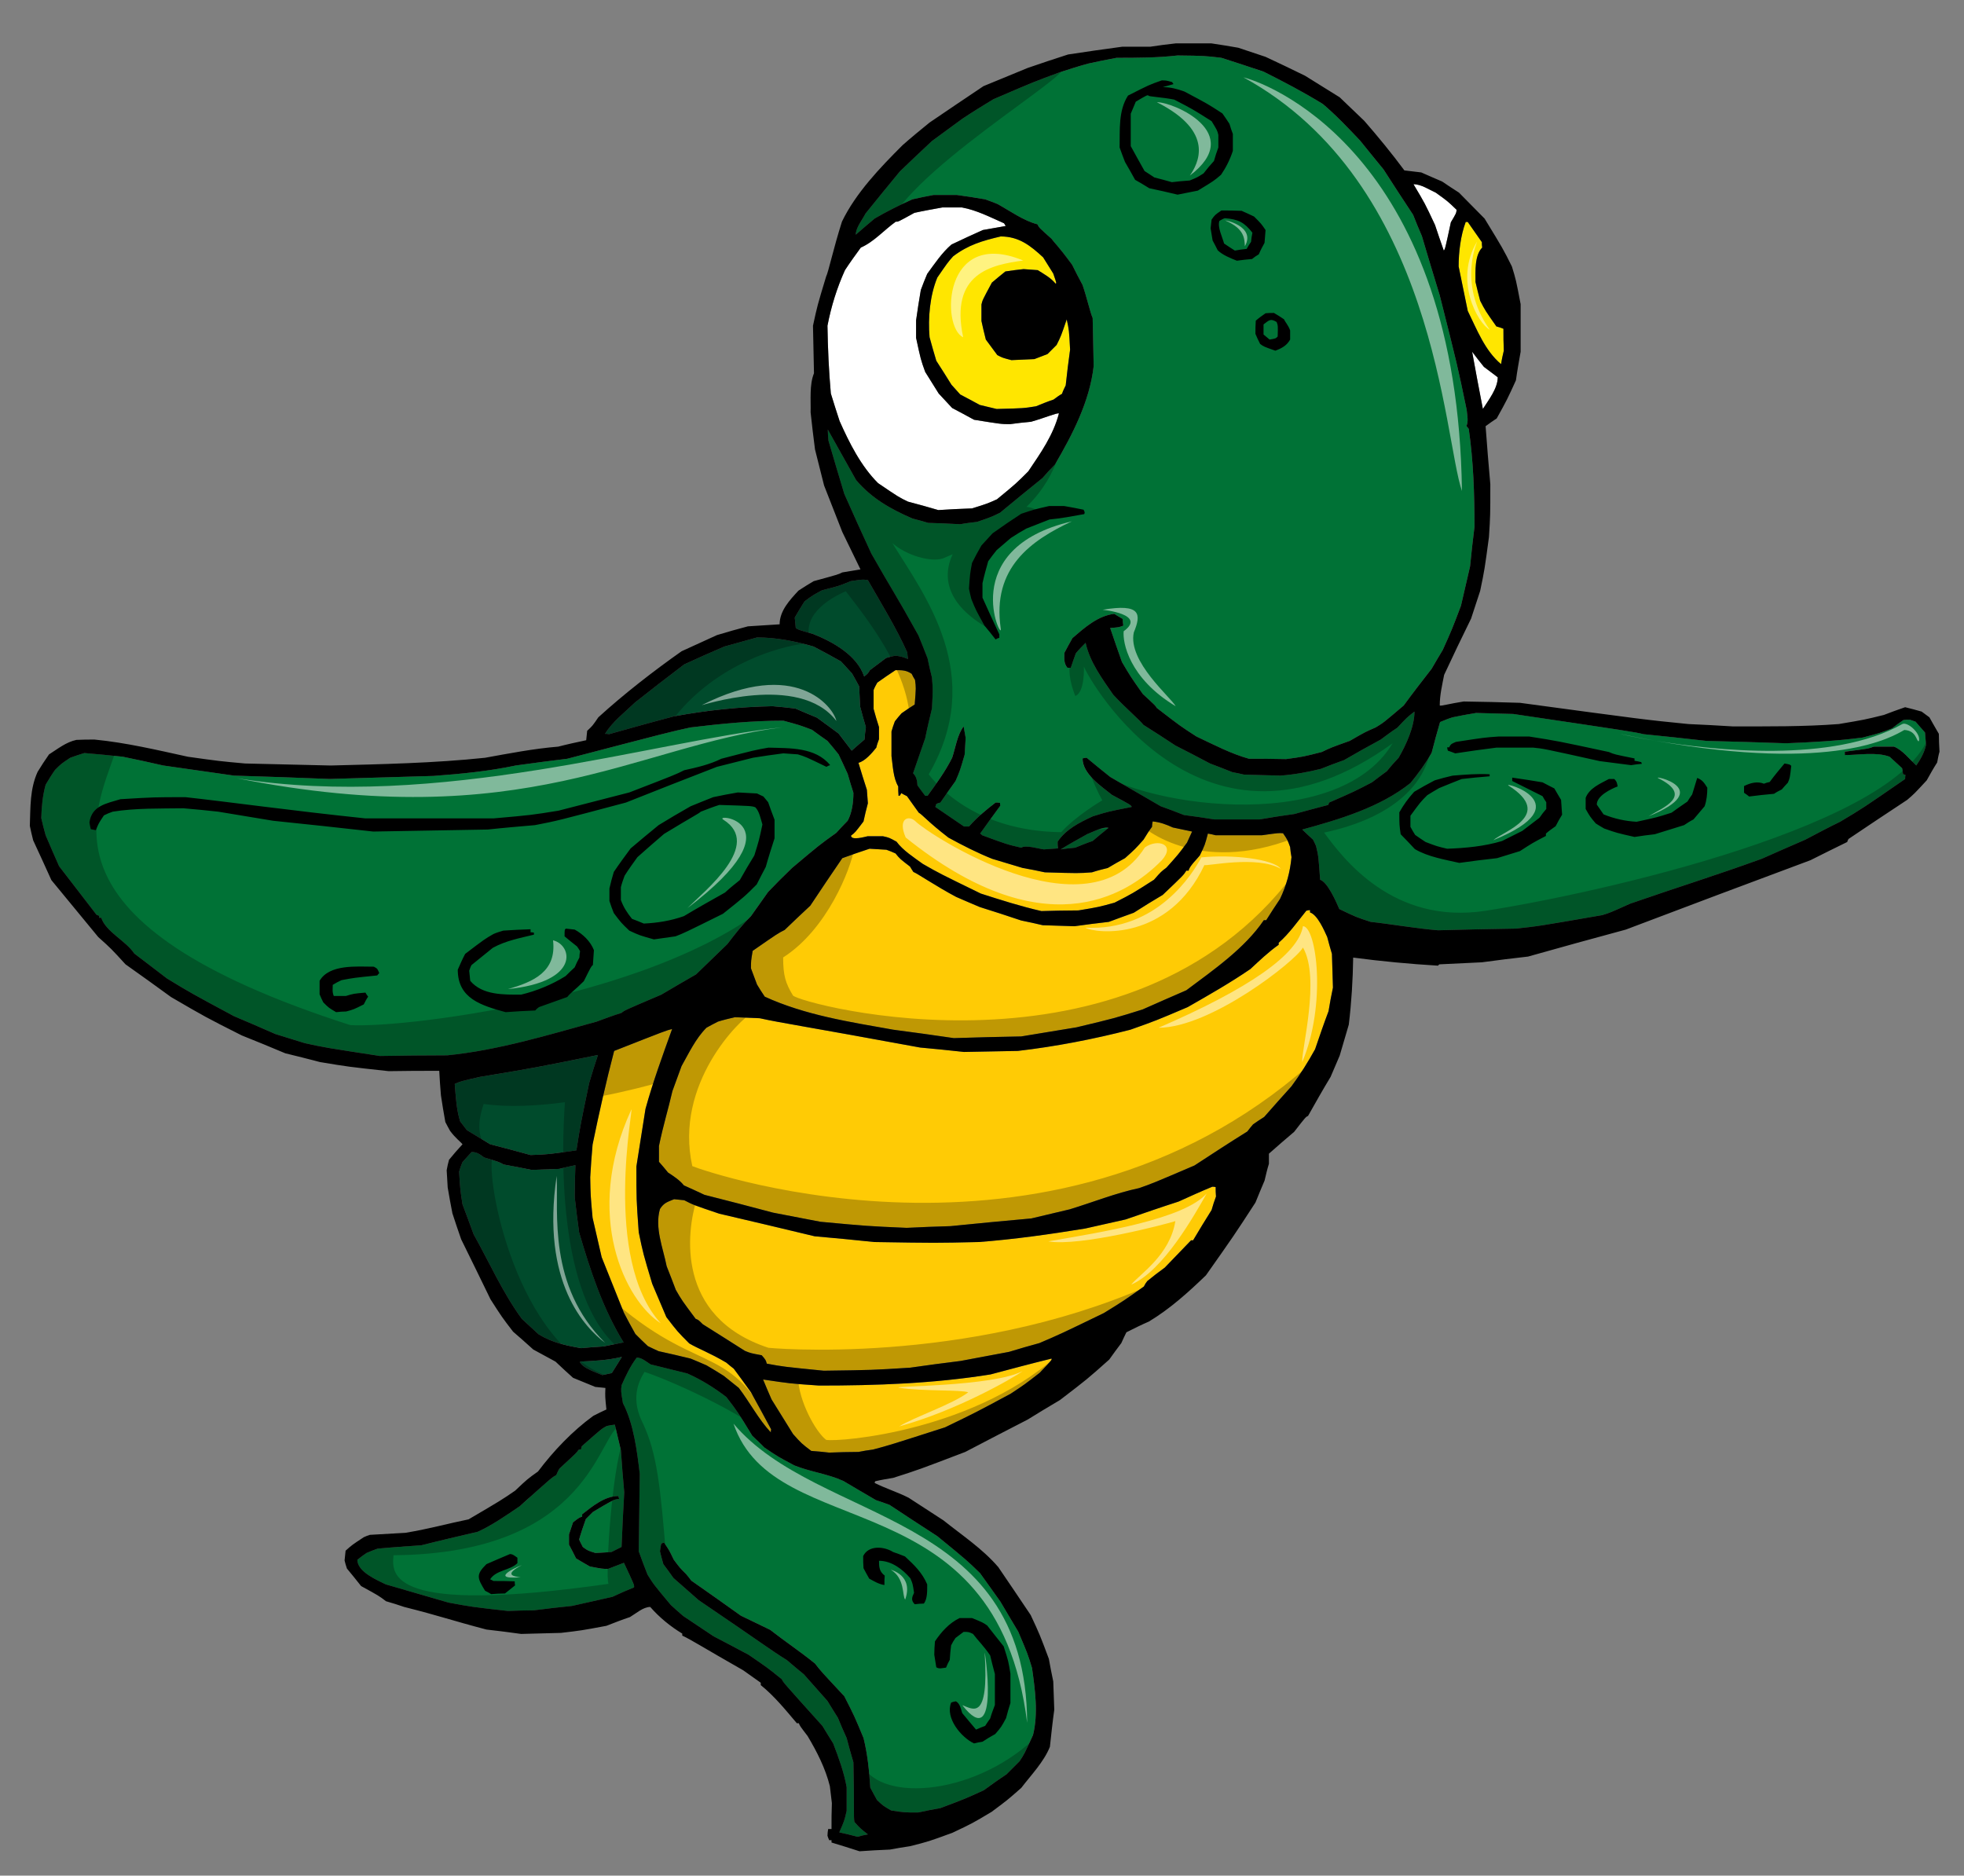 <?xml version="1.0" encoding="utf-8"?>
<!-- Generator: Adobe Illustrator 17.0.0, SVG Export Plug-In . SVG Version: 6.00 Build 0)  -->
<!DOCTYPE svg PUBLIC "-//W3C//DTD SVG 1.1//EN" "http://www.w3.org/Graphics/SVG/1.1/DTD/svg11.dtd">
<svg version="1.1" id="layer_1" xmlns="http://www.w3.org/2000/svg" xmlns:xlink="http://www.w3.org/1999/xlink" x="0px" y="0px"
	 width="200px" height="191px" viewBox="0 0 200 191" style="enable-background:new 0 0 200 191;" xml:space="preserve">
<rect x="0" y="0" width="200" height="191" fill="#808080" stroke="none"/>
<path id="color4" style="fill:#FFCB05;" d="M107.083,138.35c0.033,0.14,0.033,0.14-1.202,1.441c-1.545,1.202-1.545,1.202-2.951,2.13
	c-3.569,1.919-3.569,1.919-6.692,3.43c-5.663,1.818-5.663,1.818-7.343,2.264c-0.515,0.069-0.995,0.138-1.474,0.241
	c-0.996,0-1.993,0.033-2.988,0.068c-0.617-0.068-1.235-0.136-1.819-0.172c-0.994-0.755-0.994-0.755-1.852-1.714
	c-0.755-1.201-1.477-2.367-2.196-3.536c-0.309-0.686-0.585-1.372-0.859-2.023c2.747,0.412,2.747,0.412,5.697,0.617
	c5.834,0,11.702-0.205,17.465-1.133C102.93,139.413,104.988,138.864,107.083,138.35z M74.722,139.381
	c-0.275-0.205-0.515-0.413-0.758-0.618c-1.678-0.996-2.915-1.442-3.773-1.956c-1.2-1.202-1.2-1.202-2.333-2.679
	c-0.48-1.131-0.962-2.264-1.441-3.395c-0.926-3.092-0.926-3.092-1.373-5.25c-0.24-3.328-0.24-3.328-0.24-6.694
	c0.308-1.954,0.618-3.911,0.926-5.868c0.756-2.743,1.75-5.453,2.712-8.133c-0.584,0.14-0.584,0.14-5.903,2.232
	c-0.824,3.157-1.542,6.348-2.196,9.538c-0.103,1.099-0.172,2.197-0.24,3.328c0.033,1.855,0.033,1.855,0.24,4.12
	c0.308,1.338,0.617,2.678,0.924,4.014c0.757,1.888,1.511,3.776,2.267,5.663c0.377,0.721,0.753,1.438,1.166,2.16
	c0.412,0.412,0.823,0.825,1.271,1.236c0.344,0.172,0.72,0.344,1.097,0.516c1.066,0.24,2.163,0.479,3.26,0.755
	c0.515,0.207,1.065,0.447,1.614,0.685c0.583,0.346,1.167,0.689,1.751,1.066l1.542,1.235c1.099,1.44,2.025,3.225,3.261,4.529
	c0-0.102,0-0.207,0.032-0.309c-0.683-1.271-1.37-2.54-2.056-3.776C75.889,140.958,75.305,140.17,74.722,139.381z M123.45,120.848
	c-1.166,0.481-2.298,0.996-3.43,1.51c-1.82,0.585-3.603,1.204-5.39,1.82c-1.372,0.308-2.745,0.617-4.117,0.925
	c-3.603,0.586-7.205,1.1-10.843,1.376c-4.36,0.102-4.36,0.102-10.64,0c-2.024-0.207-4.048-0.414-6.073-0.585
	c-3.261-0.791-6.485-1.544-9.711-2.3c-2.644-0.893-2.644-0.893-3.571-1.372c-0.34-0.033-0.685-0.068-1.029-0.104
	c-0.651,0.276-1.028,0.344-1.441,0.996c-0.551,1.923,0.309,3.948,0.684,5.835c0.312,0.789,0.621,1.577,0.928,2.4
	c0.617,1.067,0.617,1.067,2.024,2.952c0.276,0.104,0.276,0.104,0.722,0.549c1.406,0.891,2.847,1.785,4.289,2.711
	c0.584,0.239,0.584,0.239,1.715,0.448c0.411,0.479,0.411,0.479,0.516,0.855c1.681,0.311,1.681,0.311,5.799,0.721
	c4.943-0.067,4.943-0.067,8.785-0.308c1.718-0.242,3.434-0.481,5.148-0.686c1.647-0.31,3.294-0.617,4.94-0.927
	c1.03-0.308,2.059-0.618,3.09-0.893c2.162-0.928,2.162-0.928,6.555-3.054c2.058-1.27,2.058-1.27,4.084-2.71
	c0.102-0.208,0.205-0.379,0.343-0.549c0.582-0.482,1.165-0.927,1.786-1.375c0.891-0.926,1.783-1.853,2.676-2.778h0.206
	c0.616-1.03,1.233-2.061,1.885-3.089c0.138-0.48,0.275-0.926,0.447-1.373c-0.034-0.345-0.034-0.65-0.034-0.962
	C123.656,120.848,123.556,120.848,123.45,120.848z M135.633,97.138c-0.17-0.584-0.343-1.167-0.48-1.718
	c-0.309-0.687-0.996-2.266-1.75-2.504v-0.239c-0.137,0-0.274,0.031-0.378,0.066c-0.893,1.098-1.75,2.335-2.814,3.262v0.205
	c-1.029,0.72-1.954,1.611-2.883,2.472c-2.058,1.407-4.221,2.642-6.383,3.876c-3.225,1.374-3.225,1.374-5.833,2.3
	c-3.741,0.962-7.618,1.716-11.461,2.161c-1.854,0.035-3.673,0.07-5.491,0.105c-1.511-0.172-2.986-0.311-4.462-0.449
	c-11.734-2.161-14.173-2.503-16.334-2.984c-0.858-0.034-1.714-0.068-2.538-0.104c-0.584,0.14-1.168,0.276-1.717,0.449
	c-0.412,0.204-0.79,0.412-1.167,0.618c-1.098,1.097-1.785,2.57-2.54,3.91c-0.309,0.824-0.617,1.683-0.928,2.541
	c-0.444,1.921-0.924,3.43-1.372,5.592v1.613c0.309,0.344,0.62,0.722,0.928,1.098c0.583,0.379,1.166,0.757,1.612,1.304
	c0.688,0.309,1.372,0.618,2.093,0.962c2.335,0.584,4.67,1.201,7.001,1.818c1.579,0.309,3.191,0.617,4.806,0.926
	c4.804,0.445,4.804,0.445,8.783,0.619c1.477-0.069,2.952-0.136,4.461-0.174c2.746-0.273,5.492-0.545,8.237-0.785
	c1.303-0.312,2.607-0.62,3.913-0.928c2.366-0.723,4.665-1.65,7.068-2.162c1.371-0.481,1.371-0.481,5.629-2.302
	c1.783-1.167,3.566-2.332,5.385-3.463c0.173-0.241,0.379-0.481,0.584-0.725c0.378-0.274,0.756-0.513,1.132-0.754
	c0.927-1.063,1.854-2.092,2.78-3.123c0.892-1.199,1.683-2.47,2.402-3.772c0.444-1.305,0.892-2.609,1.372-3.878
	c0.139-0.825,0.276-1.614,0.447-2.404C135.702,99.4,135.668,98.27,135.633,97.138z M77.878,101.495
	c4.119,1.886,8.649,2.574,13.075,3.362c2.06,0.275,4.117,0.55,6.177,0.858c2.265-0.067,4.564-0.138,6.862-0.172
	c1.854-0.309,3.741-0.618,5.629-0.926c3.878-0.928,3.878-0.928,6.727-1.819c1.473-0.653,2.949-1.304,4.46-1.956
	c2.747-2.062,5.938-4.256,7.891-7.138h0.243c0.445-0.719,0.927-1.441,1.407-2.163c0.65-1.372,1.028-2.747,1.166-4.255
	c-0.068-0.343-0.105-0.685-0.138-1.03c-0.274-0.754-0.274-0.754-0.721-1.404c-0.446-0.035-0.446-0.035-2.161,0.205h-4.701
	c-0.276-0.069-0.551-0.139-0.79-0.172c-0.309,1.166-0.309,1.166-0.823,2.229c-0.172,0.241-1.133,1.168-1.133,1.546h-0.24
	c-0.275,0.445-0.275,0.445-2.403,2.47c-0.995,0.583-1.988,1.202-2.95,1.818c-0.857,0.31-1.715,0.618-2.538,0.928
	c-1.169,0.137-2.334,0.276-3.501,0.445c-1.096-0.033-2.162-0.069-3.228-0.103c-0.754-0.172-1.474-0.343-2.195-0.481
	c-1.406-0.479-2.813-0.926-4.22-1.371c-0.824-0.344-1.612-0.688-2.403-1.03c-1.955-1.031-4.083-2.472-4.356-2.541
	c-0.139-0.205-0.243-0.375-0.344-0.548c-1.03-0.789-1.03-0.789-1.475-1.338c-0.31-0.137-0.62-0.274-0.928-0.377
	c-0.584-0.035-1.168-0.068-1.715-0.104c-0.928,0.309-1.853,0.618-2.78,0.961c-1.1,1.614-2.196,3.227-3.259,4.838
	c-0.893,0.824-1.751,1.648-2.609,2.471c-0.686,0.344-0.686,0.344-3.259,2.129c-0.172,1.028-0.172,1.028-0.172,1.785
	c0.205,0.547,0.411,1.096,0.616,1.645C77.33,100.672,77.604,101.083,77.878,101.495z M88.346,85.159h1.578
	c0.618,0.139,0.618,0.139,1.373,0.552c0.651,0.891,1.784,1.612,2.678,2.264c1.68,0.96,1.68,0.96,5.901,3.019
	c2.026,0.651,4.084,1.304,6.177,1.785c1.235-0.035,2.504-0.068,3.773-0.068c2.06-0.343,2.06-0.343,3.674-0.79
	c1.817-0.926,1.817-0.926,4.014-2.334c0.723-0.823,0.723-0.823,1.27-1.235c1.203-1.337,1.203-1.337,2.093-2.54
	c0.173-0.377,0.345-0.754,0.518-1.133c-0.654-0.135-1.305-0.274-1.958-0.412c-0.686-0.309-1.304-0.549-2.058-0.617
	c-0.035,0.17-0.067,0.344-0.067,0.549c-0.312,0.41-0.585,0.858-0.86,1.304c-0.856,0.961-0.856,0.961-1.887,1.885
	c-0.583,0.31-1.165,0.654-1.749,0.998c-0.551,0.137-1.1,0.274-1.616,0.446c-1.371,0.102-1.371,0.102-4.804,0
	c-0.753-0.172-1.507-0.309-2.263-0.446c-1.029-0.31-2.058-0.619-3.09-0.928c-1.544-0.618-3.019-1.373-4.46-2.161
	c-2.093-1.612-2.643-2.333-3.021-2.539c-0.412-0.584-0.822-1.133-1.202-1.682c-0.207-0.102-0.412-0.205-0.583-0.309
	c-0.137,0.274-0.137,0.274-0.274,0.274c-0.035-0.344-0.035-0.651-0.035-0.96c-0.514-0.858-0.549-2.128-0.685-3.088v-2.505
	c0.102-0.343,0.205-0.686,0.342-1.03c0.206-0.274,0.445-0.549,0.686-0.823c0.446-0.309,0.891-0.619,1.337-0.892
	c0.138-1.716,0.138-1.716,0.033-2.506c-0.135-0.205-0.24-0.41-0.34-0.619c-0.551-0.375-0.963-0.375-1.647-0.375
	c-0.62,0.41-1.236,0.822-1.855,1.269c-0.137,0.243-0.273,0.482-0.377,0.755v1.922c0.17,0.617,0.343,1.235,0.549,1.852v1.235
	c-0.101,0.276-0.205,0.55-0.274,0.859c-0.412,0.515-1.131,1.371-1.817,1.543c0.274,0.893,0.547,1.82,0.856,2.745
	c0.035,0.448,0.07,0.893,0.104,1.374c-0.172,0.617-0.309,1.235-0.446,1.854c-0.858,1.131-0.858,1.131-1.27,1.441
	C86.664,85.64,88.14,85.195,88.346,85.159z"/>
<path id="color3" style="fill:#004B2C;" d="M59.038,138.658c1.443-0.069,2.884-0.136,4.291-0.48
	c-0.345,0.551-0.685,1.099-1.029,1.648c-0.344,0.066-0.651,0.137-0.962,0.205C60.893,139.826,59.246,139.311,59.038,138.658z
	 M58.525,121.912c0-1.097,0.033-2.195,0.068-3.259c-0.549,0.104-1.098,0.24-1.647,0.378c-0.96,0.032-1.888,0.067-2.812,0.102
	c-0.962-0.206-1.923-0.375-2.851-0.549c-0.412-0.241-0.412-0.241-1.99-0.72c-0.412-0.31-0.722-0.551-1.27-0.551
	c-0.309,0.344-0.618,0.688-0.928,1.029c-0.137,0.311-0.239,0.618-0.341,0.961c0.102,1.751,0.102,1.751,0.341,3.331
	c0.378,0.995,0.756,2.022,1.134,3.054c1.612,2.881,2.952,5.937,4.908,8.61c0.547,0.518,1.131,1.035,1.714,1.581
	c1.409,0.855,2.745,1.132,4.324,1.407c0.756-0.068,1.511-0.138,2.266-0.172c0.686-0.137,1.374-0.274,2.059-0.413
	c-2.128-3.464-3.396-7.344-4.531-11.219C58.798,124.281,58.662,123.08,58.525,121.912z M47.543,115.084
	c0.789,0.479,1.579,0.961,2.368,1.44c1.373,0.346,2.745,0.722,4.119,1.099c1.819-0.068,1.819-0.068,4.667-0.48
	c0.411-2.608,0.411-2.608,1.303-6.863c0.276-0.961,0.583-1.923,0.893-2.847c-6.419,1.303-6.419,1.303-12.009,2.229
	c-1.958,0.445-1.958,0.445-2.576,0.719c0.104,1.271,0.172,2.61,0.549,3.812C47.063,114.467,47.303,114.774,47.543,115.084z
	 M87.488,69.889c-0.241-0.445-0.481-0.893-0.721-1.306c-0.378-0.41-0.756-0.822-1.132-1.233c-0.926-0.515-1.854-1.03-2.78-1.51
	c-1.885-0.549-3.809-0.926-5.766-0.926c-1.132,0.308-2.23,0.618-3.328,0.926c-1.375,0.583-2.747,1.201-4.086,1.819
	c-1.68,1.27-3.36,2.573-5.008,3.877c-1.03,0.994-2.3,1.956-3.054,3.191c0.136,0,0.274,0,0.412,0.033
	c2.196-0.616,4.392-1.234,6.622-1.817c3.329-0.618,6.658-0.962,10.021-1.029c0.756,0.066,1.544,0.136,2.333,0.24
	c0.723,0.31,1.441,0.619,2.196,0.928c0.719,0.514,1.441,1.063,2.197,1.612c0.443,0.582,0.893,1.164,1.338,1.749
	c0.412-0.377,0.858-0.755,1.304-1.134c0.035-0.445,0.07-0.855,0.138-1.269c-0.207-0.719-0.412-1.407-0.584-2.093
	C87.556,71.262,87.522,70.575,87.488,69.889z M92.395,66.457c-1.133-2.539-2.643-4.975-4.016-7.377
	c-0.585-0.137-1.168,0.036-1.752,0.102c-1.164,0.483-1.164,0.483-2.915,0.928c-0.961,0.516-0.961,0.516-1.785,1.132
	c-0.342,0.549-0.687,1.098-0.996,1.648c0.036,0.342,0.069,0.686,0.104,1.063c0.24,0.171,0.24,0.171,1.784,0.618
	c1.991,0.789,4.463,2.161,5.182,4.324c0.378-0.309,0.378-0.309,0.584-0.651c0.548-0.412,1.097-0.825,1.648-1.237
	c0.308-0.102,0.617-0.171,0.96-0.24c0.651,0.103,0.651,0.103,1.268,0.342C92.43,66.869,92.395,66.664,92.395,66.457z"/>
<path id="color2" style="fill:#FFE600;" d="M108.627,32.52c0.24,1.097,0.24,1.097,0.344,3.086c-0.172,1.202-0.311,2.404-0.447,3.638
	c-0.137,0.276-0.275,0.552-0.377,0.858c-0.31,0.173-0.584,0.378-0.858,0.585c-0.617,0.205-1.201,0.445-1.784,0.684
	c-1.268,0.207-1.268,0.207-4.016,0.276c-0.583-0.137-1.167-0.276-1.715-0.412c-0.688-0.38-1.339-0.72-1.991-1.065
	c-0.309-0.342-0.617-0.684-0.893-0.993c-0.513-0.825-1.029-1.65-1.543-2.438c-0.241-0.825-0.48-1.613-0.687-2.402
	c-0.171-1.956,0.034-4.254,0.79-6.073c1.064-1.546,1.064-1.546,1.612-2.163c1.544-1.166,2.951-1.579,4.84-2.023
	c1.886,0,3.054,0.959,4.323,2.127c0.342,0.548,0.687,1.098,1.029,1.646c0.344,0.995,0.344,0.995,0.24,1.031
	c-0.515-0.618-1.169-0.961-1.818-1.374c-0.481-0.033-0.961-0.069-1.44-0.103c-0.618,0.069-1.238,0.136-1.854,0.238
	c-0.48,0.38-0.925,0.756-1.374,1.134c-0.959,1.783-0.959,1.783-1.063,2.231v1.68c0.136,0.618,0.273,1.236,0.445,1.889
	c0.379,0.515,0.756,1.027,1.167,1.579c0.517,0.273,0.517,0.273,1.44,0.515c0.756-0.035,1.546-0.07,2.335-0.104
	c0.447-0.172,0.893-0.344,1.339-0.514c0.309-0.309,0.617-0.619,0.927-0.927C108.043,34.233,108.043,34.233,108.627,32.52z
	 M153.099,33.48c-0.239-0.104-0.479-0.172-0.719-0.24c-1.133-1.612-1.133-1.612-1.648-2.607c-0.17-0.653-0.342-1.305-0.48-1.923
	c0-1.063-0.101-2.713,0.686-3.499c-0.035-0.208-0.035-0.378-0.035-0.55c-0.479-0.686-0.961-1.374-1.439-2.059h-0.205
	c-0.518,1.373-0.723,3.088-0.723,4.529c0.311,1.51,0.617,3.021,0.928,4.529c0.927,1.888,1.75,4.051,3.395,5.423
	c0.069-0.48,0.171-0.925,0.277-1.373C153.099,34.956,153.099,34.2,153.099,33.48z"/>
<path id="color1" style="fill:#007236;" d="M112.882,84.304c-0.548,0.444-1.099,0.891-1.613,1.336
	c-0.617,0.207-1.201,0.446-1.785,0.686c-0.513,0.036-0.995,0.104-1.475,0.172c0.891-0.549,1.817-1.063,2.746-1.579
	C111.339,84.714,112.263,84.165,112.882,84.304z M103.685,166.148c-0.616-1.032-1.236-2.063-1.817-3.056
	c-0.688-0.961-1.373-1.923-2.06-2.884c-1.339-1.303-1.339-1.303-4.358-3.773c-1.647-1.064-3.26-2.127-4.874-3.192
	c-0.48-0.172-0.925-0.342-1.373-0.479c-1.131-0.654-2.23-1.306-3.327-1.956c-1.58-0.723-3.363-0.928-4.979-1.577
	c-1.68-0.895-1.68-0.895-3.052-1.82c-0.412-0.413-0.824-0.823-1.237-1.198c-1.509-2.474-1.509-2.474-2.643-3.948
	c-1.2-0.927-2.572-1.785-3.979-2.403c-1.27-0.31-2.506-0.618-3.74-0.925c-0.446-0.277-0.891-0.688-1.407-0.688
	c-0.651,0.858-1.101,1.817-1.544,2.813c-0.07,0.585-0.07,0.585,0.136,1.818c1.098,2.095,1.442,4.907,1.717,7.205
	c-0.035,2.609-0.068,5.253-0.103,7.893c0.275,0.789,0.584,1.58,0.891,2.368c0.62,0.995,0.62,0.995,2.368,3.09
	c0.413,0.377,0.825,0.754,1.271,1.13c1.028,0.688,2.059,1.375,3.086,2.061c1.167,0.616,2.37,1.233,3.572,1.885
	c1.956,1.34,1.956,1.34,3.396,2.507c0.102,0.275,0.102,0.275,4.118,4.735c0.341,0.585,0.722,1.167,1.097,1.784
	c0.55,1.441,1.1,2.916,1.372,4.462v2.401c-0.24,1.03-0.24,1.03-0.752,2.196c0.617,0.138,1.235,0.275,1.852,0.447
	c0.344-0.104,0.686-0.172,1.064-0.241c-0.79-0.619-0.79-0.619-1.373-1.269c-0.103-0.482,0-1.684-0.103-6.074
	c-0.24-0.825-0.48-1.645-0.688-2.472c-0.307-0.687-0.616-1.373-0.89-2.059c-0.379-0.584-0.722-1.169-1.066-1.718
	c-0.824-0.925-1.613-1.817-2.401-2.71c-0.584-0.48-1.167-0.959-1.715-1.439c-1.716-1.064-2.505-1.716-8.991-6.11
	c-0.859-0.754-1.718-1.508-2.575-2.262c-0.343-0.483-0.688-0.962-1.028-1.41c-0.139-0.445-0.243-0.893-0.344-1.304
	c0.033-0.272,0.068-0.549,0.138-0.788c0.068-0.035,0.171-0.069,0.275-0.102c0.516,0.755,0.516,0.755,0.995,1.749
	c0.617,0.825,0.617,0.825,1.27,1.477c0.17,0.206,0.342,0.411,0.513,0.651c1.683,1.167,3.365,2.368,5.045,3.567
	c0.994,0.482,1.991,0.961,2.986,1.443c1.44,1.13,3.087,2.231,4.564,3.431c0.583,0.755,0.583,0.755,2.984,3.329
	c1.03,2.023,1.03,2.023,1.958,4.255c0.412,1.646,0.582,3.365,0.685,5.044c0.207,0.414,0.447,0.823,0.687,1.271
	c0.618,0.584,0.618,0.584,1.44,1.063c1.339,0.206,1.339,0.206,2.747,0.206c0.754-0.172,1.51-0.31,2.265-0.445
	c2.471-0.928,2.471-0.928,4.426-1.82c0.755-0.548,1.511-1.098,2.3-1.612c0.445-0.446,0.892-0.893,1.336-1.337
	c0.482-0.723,0.482-0.723,1.374-2.677c0.549-2.197,0.205-4.637-0.102-6.83C104.647,168.412,104.647,168.412,103.685,166.148z
	 M61.921,159.765c-0.583,0-0.583,0-1.852-0.243c-0.479-0.273-0.961-0.549-1.407-0.822c-0.24-0.478-0.481-0.961-0.721-1.404v-1.033
	c0.137-0.411,0.274-0.822,0.412-1.235c0.618-0.479,0.618-0.479,0.929-0.582v-0.24c1.062-0.823,2.298-1.852,3.669-1.852
	c0.033,0.068,0.069,0.172,0.104,0.273c-0.207,0.035-0.412,0.069-0.584,0.139c-0.723,0.377-1.407,0.789-2.095,1.202
	c-0.239,0.238-0.478,0.479-0.719,0.72c-0.242,0.686-0.481,1.372-0.687,2.093c0.103,0.239,0.238,0.479,0.377,0.755
	c0.516,0.379,0.516,0.379,1.304,0.617c0.515-0.032,1.063-0.068,1.613-0.102c0.346-0.171,0.686-0.344,1.03-0.516
	c0.068-1.853,0.172-3.706,0.273-5.56c-0.136-1.443-0.24-2.883-0.341-4.29c-0.207-0.891-0.411-1.749-0.616-2.606
	c-0.278,0.033-0.551,0.067-0.827,0.137c-0.514,0.274-0.514,0.274-2.538,2.059c-0.036,0.102-0.069,0.205-0.069,0.309
	c-0.103,0-0.205,0.032-0.274,0.069c-0.172,0.272-0.172,0.272-1.921,1.885c-0.139,0.209-0.24,0.448-0.344,0.688
	c-0.413,0.206-0.413,0.206-3.704,3.156c-1.374,0.928-2.782,1.923-4.291,2.606c-1.922,0.448-3.845,0.895-5.731,1.374
	c-1.511,0.104-2.986,0.205-4.462,0.344c-0.378,0.138-0.756,0.273-1.133,0.445c-0.308,0.207-0.619,0.446-0.926,0.686
	c0,1.236,1.991,2.06,2.882,2.505c2.128,0.617,4.256,1.237,6.385,1.854c2.401,0.446,2.401,0.446,6.073,0.857
	c0.857-0.032,1.748-0.067,2.642-0.067c1.27-0.172,2.572-0.31,3.877-0.447c1.374-0.31,2.747-0.618,4.117-0.925
	c0.721-0.346,1.441-0.654,2.197-0.962c0.035-0.24,0.035-0.24-1.029-2.506C62.984,159.352,62.437,159.559,61.921,159.765z
	 M45.552,107.468c5.182-0.518,10.226-2.062,15.203-3.433c0.825-0.31,1.682-0.62,2.54-0.893c0.273-0.241,0.273-0.241,4.049-1.853
	c1.167-0.688,2.332-1.373,3.535-2.061c1.063-1.028,2.127-2.059,3.191-3.089c0.756-0.995,1.51-1.956,2.403-2.847
	c0.584-0.825,1.166-1.649,1.749-2.47c0.79-0.826,1.614-1.649,2.435-2.437c2.814-2.368,2.814-2.368,4.497-3.569
	c0.377-0.411,0.754-0.824,1.166-1.236c0.446-0.823,0.584-1.887,0.584-2.849c-0.205-0.653-0.412-1.305-0.584-1.922
	c-0.31-0.685-0.617-1.337-0.926-1.989c-0.378-0.481-0.753-0.928-1.134-1.374c-0.546-0.375-1.063-0.755-1.578-1.132
	c-1.27-0.48-1.27-0.48-2.916-0.926c-3.159,0-6.314,0.308-9.438,0.687c-2.06,0.447-2.06,0.447-12.561,3.19
	c-1.751,0.207-3.5,0.447-5.25,0.687c-2.746,0.584-5.593,0.858-8.374,1.063c-3.534,0.104-7.068,0.207-10.571,0.309
	c-3.259-0.137-6.519-0.24-9.744-0.342c-2.402-0.344-4.804-0.686-7.206-1.03c-1.373-0.309-2.745-0.618-4.119-0.893
	c-1.304-0.135-2.609-0.274-3.912-0.376c-0.481,0.138-0.962,0.309-1.441,0.48c-0.926,0.618-0.926,0.618-1.544,1.236
	c-0.344,0.48-0.653,0.994-0.96,1.509c-0.31,1.132-0.412,2.23-0.445,3.397c0.135,0.584,0.273,1.168,0.445,1.751
	c0.445,1.027,0.891,2.092,1.372,3.155c1.27,1.65,2.54,3.295,3.81,4.943c0.068,0.034,0.172,0.067,0.273,0.101v0.207h0.208
	c0.479,1.441,2.504,2.333,3.363,3.638c1.097,0.823,2.196,1.682,3.327,2.539c2.369,1.443,2.369,1.443,6.83,3.845
	c1.405,0.584,2.813,1.202,4.219,1.819c0.996,0.309,1.992,0.617,2.988,0.925c2.058,0.447,2.058,0.447,7.651,1.305
	C40.954,107.498,43.254,107.468,45.552,107.468z M196.03,74.59c-0.344-0.377-0.653-0.754-0.961-1.098
	c-0.207-0.069-0.411-0.137-0.583-0.207c-0.241,0-0.447,0-0.651,0.033c-0.413,0.276-0.793,0.552-1.168,0.858
	c-1.27,0.483-1.27,0.483-2.986,0.928c-2.572,0.344-5.217,0.481-7.79,0.583c-2.711-0.103-5.421-0.172-8.099-0.24
	c-2.161-0.24-4.289-0.481-6.416-0.686c-1.028-0.24-1.028-0.24-13.282-2.059c-1.269-0.035-2.539-0.069-3.775-0.103
	c-0.822,0.136-1.612,0.273-2.401,0.445c-0.445,0.137-0.857,0.309-1.271,0.481c-0.308,1.029-0.581,2.059-0.856,3.124
	c-0.619,1.098-1.372,2.126-2.163,3.088c-3.087,2.47-7.24,3.705-11.015,4.735c0.346,0.342,0.721,0.685,1.098,1.029
	c0.105,0.205,0.207,0.413,0.308,0.652c0.243,1.029,0.243,1.029,0.414,3.433c0.756,0.24,1.613,2.194,1.955,2.984
	c1.717,0.823,1.717,0.823,3.192,1.304c1.957,0.208,4.699,0.688,6.864,0.857c2.607-0.067,5.249-0.136,7.891-0.17
	c2.3-0.241,2.3-0.241,8.822-1.373c0.786-0.241,0.786-0.241,2.848-1.167c5.248-1.82,8.338-2.745,13.383-4.565
	c1.475-0.65,2.952-1.303,4.46-1.956c1.167-0.618,2.333-1.235,3.535-1.82c2.298-1.37,2.298-1.37,6.623-4.357
	c0-0.136,0-0.275,0.033-0.412c-0.104-0.033-0.17-0.07-0.241-0.07c-0.032-0.205-0.067-0.412-0.1-0.617
	c-0.448-0.41-0.859-0.788-1.272-1.167c-1.373-0.513-3.121-0.17-4.564-0.17v-0.343c2.403-0.309,2.403-0.309,2.951-0.516h2.06
	c0.857,0.342,1.578,1.27,2.265,1.921c0.447-0.651,0.824-1.303,0.995-2.093C196.097,75.414,196.064,75.002,196.03,74.59z
	 M135.357,81.727c2.576-1.13,2.576-1.13,4.358-2.059c0.482-0.376,0.996-0.752,1.512-1.131c0.377-0.481,0.788-0.926,1.2-1.372
	c0.756-1.303,1.612-3.158,1.612-4.701c-0.755,0.583-0.755,0.583-1.75,1.646c-0.583,0.378-1.132,0.79-1.681,1.2
	c-1.271,0.688-2.505,1.374-3.74,2.095c-0.791,0.274-1.579,0.583-2.367,0.893c-1.373,0.34-2.713,0.584-4.119,0.686
	c-1.235-0.036-2.471-0.068-3.707-0.103c-0.412-0.103-0.789-0.174-1.167-0.243c-0.789-0.306-1.542-0.615-2.296-0.891
	c-1.169-0.617-2.336-1.235-3.503-1.819c-1.096-0.719-2.196-1.44-3.293-2.126c-0.138-0.275-1.819-1.717-3.055-3.055
	c-1.133-1.646-2.367-3.295-2.813-5.285c-0.342,0.345-0.688,0.688-0.994,1.064c-0.172,0.482-0.344,0.96-0.516,1.476h-0.344
	c-0.377-0.482-0.309-0.891-0.309-1.51c0.273-0.514,0.549-1.03,0.824-1.51c1.235-1.063,2.572-2.265,4.254-2.47
	c0.275,0.17,0.549,0.343,0.858,0.515c0,0.206,0.034,0.446,0.067,0.685c-0.445,0.171-0.445,0.171-1.337,0.24
	c0.377,1.132,0.79,2.3,1.2,3.467c0.892,1.51,0.892,1.51,2.128,3.259c1.304,1.202,1.304,1.202,1.406,1.407
	c2.402,1.852,2.402,1.852,4.051,2.918c1.75,0.824,3.499,1.75,5.353,2.266c1.234,0,2.506,0,3.773,0.033
	c1.752-0.24,1.752-0.24,3.636-0.721c0.928-0.445,0.928-0.445,2.85-1.133c1.545-0.893,1.545-0.893,2.642-1.372
	c0.791-0.48,0.791-0.48,2.85-2.23c0.926-1.271,1.889-2.505,2.848-3.742c0.377-0.652,0.756-1.303,1.133-1.921
	c0.927-2.059,0.927-2.059,1.852-4.496c0.311-1.338,0.619-2.677,0.928-4.013c0.138-1.341,0.274-2.679,0.448-4.017
	c0-3.33-0.105-6.691-0.585-9.986c-0.102-0.103-0.172-0.206-0.24-0.308c0.24-0.379,0.068-1.167,0.033-1.614
	c-0.926-4.463-0.926-4.463-2.745-11.667c-0.618-2.025-1.235-4.051-1.818-6.039c-0.308-0.721-0.616-1.442-0.893-2.165
	c-1.028-1.543-2.022-3.088-3.018-4.631c-0.825-0.994-1.614-1.991-2.403-2.953c-1.201-1.268-2.436-2.571-3.775-3.704
	c-1.955-1.202-3.98-2.265-6.038-3.295c-1.441-0.481-2.884-0.961-4.29-1.407c-1.717-0.206-1.717-0.206-4.461-0.239
	c-2.06,0.239-4.151,0.239-6.211,0.239c-0.961,0.172-1.923,0.377-2.881,0.585c-0.999,0.273-1.958,0.582-2.919,0.892
	c-2.609,0.96-2.609,0.96-6.76,2.746c-1.066,0.65-2.129,1.304-3.158,1.989c-1.03,0.754-2.06,1.509-3.09,2.265
	c-1.097,1.03-2.196,2.058-3.259,3.089c-1.166,1.405-2.333,2.847-3.499,4.289c-0.309,0.618-0.996,1.441-0.996,2.161
	c0.618-0.549,1.271-1.098,1.922-1.647c1.235-0.721,2.539-1.372,3.843-1.956c0.721-0.17,1.442-0.309,2.162-0.445h2.368
	c0.962,0.136,1.922,0.274,2.883,0.445c0.412,0.138,0.825,0.309,1.27,0.481c1.234,0.686,2.677,1.717,4.049,2.059
	c0.171,0.344,0.171,0.344,1.442,1.477c0.31,0.445,0.549,0.547,2.093,2.64c0.342,0.687,0.686,1.376,1.063,2.061
	c0.448,1.303,0.788,2.849,1.029,3.363c0.035,1.612,0.07,3.261,0.103,4.906c-0.411,3.604-2.16,6.969-3.945,10.021
	c-0.446,0.446-0.857,0.893-1.271,1.374c-1.44,1.167-2.882,2.332-4.323,3.534c-0.927,0.446-0.927,0.446-2.335,0.928
	c-0.581,0.068-1.164,0.136-1.715,0.24c-1.098-0.069-2.196-0.104-3.261-0.139c-0.547-0.17-1.096-0.309-1.612-0.445
	c-2.196-0.96-4.118-2.025-5.73-3.912c-0.963-1.716-1.923-3.433-2.883-5.149c0,0.379,0.036,0.757,0.069,1.134
	c0.515,1.784,1.064,3.601,1.611,5.422c0.892,2.025,1.819,4.05,2.746,6.073c2.06,3.638,2.402,4.017,4.803,8.341
	c0.31,0.753,0.62,1.543,0.927,2.332c0.138,0.652,0.276,1.306,0.445,1.956c0.104,1.235,0.104,1.235,0,3.158
	c-0.24,0.997-0.479,1.991-0.685,3.02c-0.412,1.167-0.823,2.368-1.235,3.568c0.342,0.345,0.412,0.722,0.446,1.236
	c0.24,0.343,0.513,0.688,0.789,1.063h0.24c0.893-1.233,1.819-2.504,2.505-3.877c0.344-1.029,0.515-2.333,1.168-3.191
	c0.068,0.377,0.136,0.754,0.207,1.167c-0.035,0.547-0.071,1.131-0.104,1.714c-0.48,1.647-0.48,1.647-0.926,2.677
	c-0.516,0.721-1.03,1.442-1.544,2.194c-0.137,0.036-0.276,0.071-0.412,0.14c-0.036,0.102-0.069,0.205-0.104,0.308
	c0.962,0.653,1.922,1.303,2.918,1.991h0.513c0.823-0.927,1.716-1.682,2.711-2.438c0.139,0,0.276,0,0.447,0.036
	c0,0.068,0,0.171,0.035,0.276c-0.688,0.926-1.373,1.887-2.06,2.847c0.068,0.034,0.137,0.103,0.205,0.172
	c2.505,0.925,2.505,0.925,3.98,1.269c0.447-0.31,1.75,0.104,2.299,0.172c0.482-0.033,0.962-0.068,1.442-0.102
	c-0.035-0.241-0.035-0.48-0.035-0.687c0.857-1.27,2.232-1.955,3.569-2.573c1.545-0.483,1.545-0.483,3.981-0.962
	c-0.105-0.205-0.105-0.205-2.023-1.235c-1.101-0.892-2.987-2.129-2.987-3.706c0.138-0.034,0.276-0.069,0.412-0.069
	c0.788,0.651,1.578,1.305,2.402,1.956c1.715,0.994,3.432,1.991,5.146,2.986c0.789,0.273,1.577,0.582,2.369,0.892
	c1.029,0.139,2.059,0.275,3.087,0.447h4.6c1.165-0.208,2.332-0.378,3.532-0.548c1.134-0.312,2.301-0.619,3.468-0.928
	C135.29,81.867,135.325,81.797,135.357,81.727z"/>
<path id="fill" style="fill:#FFFFFF;" d="M104.989,42.95c1.543-0.444,2.539-0.893,2.848-0.858c-0.583,2.232-1.852,4.016-3.122,5.903
	c-1.234,1.237-1.234,1.237-3.191,2.849c-0.995,0.446-0.995,0.446-2.539,0.927c-1.167,0.033-2.3,0.104-3.434,0.171
	c-1.029-0.309-2.057-0.585-3.087-0.859c-0.926-0.444-0.926-0.444-3.052-1.886c-1.751-1.751-2.918-4.086-3.913-6.317
	c-0.309-0.958-0.617-1.886-0.893-2.812c-0.205-2.298-0.309-4.6-0.344-6.898c0.379-1.956,0.962-3.842,1.785-5.661
	c0.515-0.79,1.065-1.546,1.614-2.298c1.338-0.583,2.368-1.786,3.569-2.643c0.207,0.035,0.207,0.035,1.886-0.893
	c0.926-0.205,1.888-0.375,2.851-0.549h1.989c1.51,0.276,2.882,0.994,4.289,1.612c0.035,0.07,0.104,0.174,0.172,0.276
	c-0.79,0.137-1.579,0.273-2.334,0.412c-1.063,0.48-2.127,0.962-3.191,1.476c-0.961,0.822-1.715,1.956-2.47,2.985
	c-0.24,0.549-0.445,1.098-0.652,1.647c-0.172,1.029-0.344,2.06-0.481,3.089v1.785c0.481,2.231,0.481,2.231,0.927,3.466
	c0.445,0.721,0.892,1.44,1.372,2.196c0.446,0.481,0.891,0.96,1.372,1.477c0.718,0.377,1.476,0.787,2.231,1.199
	c2.78,0.447,2.78,0.447,3.672,0.447C103.548,43.088,104.269,43.019,104.989,42.95z M149.91,35.814
	c0.342,1.921,0.72,3.877,1.097,5.833c0.583-0.927,1.513-2.094,1.513-3.227c-0.482-0.377-0.965-0.719-1.409-1.062
	C150.698,36.842,150.286,36.327,149.91,35.814z M143.938,18.759c1.167,1.955,1.167,1.955,2.196,4.152
	c0.274,0.858,0.585,1.716,0.893,2.608c0.137-0.172,0.137-0.172,0.72-2.883c0.55-0.926,0.55-0.926,0.584-1.27
	c-0.927-0.892-0.927-0.892-2.126-1.749C145.515,19.307,144.729,18.759,143.938,18.759z"/>
<path id="outline" d="M196.477,73.047c-0.275-0.207-0.548-0.413-0.79-0.583c-0.585-0.172-1.133-0.311-1.681-0.446
	c-0.721,0.241-1.443,0.514-2.162,0.787c-1.956,0.483-1.956,0.483-4.601,0.928c-3.567,0.274-7.203,0.239-10.811,0.239
	c-1.507-0.101-3.015-0.17-4.492-0.239c-4.462-0.445-4.462-0.445-17.158-2.162c-1.923-0.069-3.844-0.102-5.73-0.136
	c-1.511,0.238-2.3,0.478-2.438,0.409c0-1.063,0.241-2.058,0.447-3.121c0.891-1.921,1.819-3.843,2.744-5.729
	c0.311-0.963,0.618-1.889,0.924-2.817c0.449-2.161,0.449-2.161,0.896-5.489c0.138-2.196,0.138-2.196,0.138-5.387
	c-0.172-1.991-0.344-3.946-0.48-5.901c0.376-0.276,0.755-0.549,1.133-0.792c1.063-1.921,1.063-1.921,1.955-3.876
	c0.137-0.995,0.309-1.958,0.48-2.917v-4.84c-0.48-2.505-0.48-2.505-0.892-3.843c-0.893-1.785-0.893-1.785-2.78-4.874
	c-0.893-0.892-1.748-1.783-2.607-2.643c-0.585-0.376-1.17-0.754-1.716-1.131c-0.721-0.309-1.444-0.619-2.127-0.926
	c-0.584-0.069-1.168-0.137-1.717-0.205c-1.27-1.717-2.678-3.433-4.083-5.046c-0.858-0.824-1.683-1.612-2.507-2.401
	c-1.199-0.755-2.367-1.476-3.532-2.197c-1.341-0.651-2.679-1.305-4.016-1.921c-0.927-0.31-1.854-0.619-2.782-0.928
	c-0.924-0.17-1.851-0.308-2.745-0.445h-3.602c-0.891,0.101-1.752,0.205-2.607,0.341h-2.849c-1.854,0.243-3.706,0.517-5.525,0.792
	c-1.371,0.445-2.744,0.891-4.116,1.372c-1.511,0.615-3.022,1.237-4.498,1.852c-1.852,1.237-3.672,2.472-5.491,3.707
	c-0.925,0.754-1.852,1.511-2.745,2.3c-2.3,2.3-4.77,4.873-6.177,7.79c-0.893,2.814-1.372,5.114-1.612,5.593
	c-0.893,2.952-0.893,2.952-1.338,5.01c0.034,1.614,0.068,3.226,0.102,4.838c-0.48,1.167-0.308,2.747-0.344,3.98
	c0.14,1.237,0.276,2.506,0.448,3.777c0.309,1.201,0.616,2.434,0.924,3.671c0.62,1.577,1.238,3.157,1.855,4.735
	c0.617,1.27,1.235,2.539,1.851,3.809c-0.617,0.104-1.235,0.207-1.851,0.309c-0.412,0.207-0.412,0.207-2.917,0.891
	c-0.514,0.309-1.03,0.618-1.545,0.963c-0.892,0.96-1.92,2.057-1.92,3.431c-1.1,0.069-2.163,0.137-3.228,0.206
	c-1.063,0.274-2.126,0.585-3.155,0.893c-1.201,0.546-2.403,1.099-3.604,1.646c-2.916,2.06-5.834,4.323-8.476,6.727
	c-0.583,0.858-0.583,0.858-1.134,1.372c-0.033,0.31-0.068,0.619-0.1,0.96c-0.964,0.205-1.924,0.412-2.851,0.653
	c-2.504,0.205-4.976,0.687-7.446,1.133c-5.217,0.549-10.501,0.653-15.718,0.788c-2.917-0.068-5.833-0.136-8.715-0.205
	c-2.644-0.24-2.644-0.24-5.835-0.688c-3.123-0.685-6.314-1.44-9.505-1.749c-0.617,0-1.235,0-1.852,0.035
	c-1.064,0.238-1.855,0.891-2.78,1.477c-0.412,0.582-0.788,1.165-1.166,1.784c-0.789,1.75-0.721,3.568-0.789,5.491
	c0.101,0.478,0.205,0.96,0.341,1.475c0.619,1.337,1.236,2.675,1.854,4.051c1.579,1.918,3.157,3.841,4.771,5.796
	c1.306,1.17,1.306,1.17,2.779,2.782c1.546,1.098,3.089,2.195,4.633,3.328c3.534,2.058,3.534,2.058,7.207,3.912
	c1.476,0.584,2.95,1.198,4.425,1.817c1.167,0.275,2.333,0.584,3.535,0.893c2.883,0.48,2.883,0.48,7,0.927
	c1.717-0.034,3.431-0.034,5.148-0.034c0.035,0.825,0.102,1.647,0.172,2.505c0.139,0.894,0.274,1.784,0.447,2.71
	c0.137,0.274,0.309,0.584,0.479,0.894c0.585,0.789,1.03,1.066,1.27,1.373c-0.479,0.515-0.926,1.027-1.372,1.577
	c-0.101,0.345-0.172,0.687-0.24,1.064c0.035,0.583,0.068,1.166,0.103,1.752c0.137,0.857,0.31,1.748,0.482,2.642
	c0.274,0.856,0.583,1.75,0.891,2.642c0.995,2.025,1.991,4.049,2.987,6.108c1.164,1.817,1.164,1.817,2.298,3.294
	c0.686,0.585,1.372,1.202,2.057,1.819l2.267,1.234c0.583,0.552,1.166,1.099,1.784,1.648c0.755,0.308,1.511,0.619,2.265,0.927
	c0.342,0.034,0.687,0.068,1.03,0.104c-0.035,0.857-0.035,0.857,0.101,2.194c-0.444,0.207-0.891,0.413-1.337,0.651
	c-2.126,1.547-4.049,3.567-5.626,5.663c-1.064,0.755-1.064,0.755-2.335,1.956c-1.407,0.962-1.407,0.962-4.735,2.918
	c-2.196,0.446-3.809,0.925-6.416,1.37c-1.237,0.072-2.438,0.139-3.638,0.208c-0.207,0.068-0.411,0.138-0.618,0.24
	c-1.201,0.789-1.201,0.789-1.853,1.374c-0.034,0.31-0.069,0.649-0.104,0.994c0.07,0.274,0.139,0.549,0.24,0.824
	c0.482,0.583,0.961,1.166,1.443,1.783c1.817,0.996,1.817,0.996,2.537,1.545c0.62,0.17,1.238,0.377,1.855,0.583
	c3.67,0.925,4.839,1.373,8.373,2.3c1.166,0.136,2.333,0.273,3.534,0.447c1.339-0.034,2.68-0.068,4.05-0.107
	c2.059-0.239,2.059-0.239,4.631-0.719c0.791-0.31,1.58-0.618,2.404-0.894c0.582-0.343,1.338-1.028,2.059-1.028
	c0.927,1.063,2.059,1.991,3.26,2.713v0.205c0.959,0.445,1.989,1.131,6.21,3.534c0.584,0.41,1.167,0.823,1.785,1.268v0.24
	c1.374,1.101,2.539,2.54,3.673,3.88h0.205c0.104,0.273,0.104,0.273,0.891,1.304c0.961,1.613,1.819,3.293,2.268,5.11
	c0.068,0.553,0.135,1.134,0.205,1.719c-0.037,0.856-0.037,1.75-0.037,2.643h-0.34c-0.036,0.204-0.071,0.446-0.071,0.686
	c0.035,0.137,0.104,0.274,0.172,0.446h0.239v0.24c0.928,0.275,1.889,0.583,2.851,0.892c1.029-0.067,2.057-0.137,3.087-0.172
	c0.687-0.137,1.374-0.237,2.06-0.345c1.888-0.478,1.888-0.478,4.323-1.37c2.026-0.96,2.026-0.96,3.98-2.127
	c1.614-1.201,1.614-1.201,3.02-2.438c0.996-1.304,2.299-2.641,2.918-4.187c0.136-1.268,0.273-2.541,0.445-3.775
	c-0.034-0.961-0.068-1.921-0.103-2.881c-0.171-0.792-0.31-1.544-0.448-2.301c-0.925-2.472-0.925-2.472-1.851-4.461
	c-1.099-1.646-2.198-3.259-3.294-4.874c-1.58-1.853-3.707-3.26-5.595-4.77c-1.2-0.788-2.368-1.544-3.535-2.297
	c-1.063-0.551-2.469-0.997-3.465-1.511c0-0.067,0.033-0.139,0.068-0.174c0.583-0.137,1.2-0.239,1.819-0.342
	c2.573-0.822,2.573-0.822,7.344-2.643c2.092-1.099,4.22-2.196,6.35-3.294c1.096-0.685,2.195-1.34,3.292-1.991
	c2.78-2.128,2.78-2.128,5.012-4.117c0.411-0.585,0.823-1.133,1.234-1.682c0.172-0.376,0.344-0.756,0.516-1.098
	c0.754-0.378,1.509-0.757,2.297-1.097c2.163-1.307,3.981-2.952,5.802-4.702c2.881-4.086,2.881-4.086,5.044-7.414
	c0.308-0.755,0.615-1.51,0.927-2.23c0.137-0.583,0.273-1.167,0.444-1.716v-1.029c0.858-0.755,1.718-1.511,2.574-2.229
	c1.17-1.509,1.17-1.509,1.409-1.613c0.752-1.337,1.508-2.676,2.299-3.982c0.309-0.719,0.617-1.44,0.925-2.162
	c0.308-1.063,0.619-2.126,0.927-3.156c0.275-2.263,0.413-4.564,0.447-6.829c2.848,0.379,5.765,0.652,8.648,0.825
	c0.033-0.07,0.067-0.104,0.136-0.137c1.44-0.069,2.884-0.139,4.323-0.207c1.547-0.205,3.123-0.412,4.702-0.584
	c3.294-0.926,6.622-1.852,9.951-2.746c6.246-2.366,12.525-4.732,18.807-7.067c1.235-0.618,2.468-1.236,3.741-1.854
	c0.034-0.103,0.067-0.206,0.135-0.309c1.991-1.336,3.983-2.675,5.972-3.979c0.722-0.618,0.722-0.618,1.991-1.991
	c0.344-0.618,0.687-1.236,1.064-1.82c0.068-0.377,0.137-0.754,0.238-1.098c-0.033-0.617-0.067-1.235-0.067-1.817
	C197.094,74.145,196.786,73.596,196.477,73.047z M151.007,41.647c-0.377-1.956-0.755-3.912-1.097-5.833
	c0.376,0.513,0.788,1.028,1.2,1.544c0.444,0.342,0.927,0.685,1.409,1.062C152.52,39.553,151.59,40.72,151.007,41.647z
	 M149.259,22.602h0.205c0.479,0.685,0.961,1.373,1.439,2.059c0,0.172,0,0.343,0.035,0.55c-0.787,0.786-0.686,2.436-0.686,3.499
	c0.139,0.619,0.311,1.27,0.48,1.923c0.515,0.995,0.515,0.995,1.648,2.607c0.239,0.067,0.479,0.136,0.719,0.24
	c0,0.721,0,1.476,0.038,2.23c-0.106,0.448-0.208,0.893-0.277,1.373c-1.645-1.373-2.469-3.535-3.395-5.423
	c-0.311-1.508-0.617-3.019-0.928-4.529C148.536,25.69,148.741,23.974,149.259,22.602z M146.204,19.616
	c1.199,0.857,1.199,0.857,2.126,1.749c-0.034,0.344-0.034,0.344-0.584,1.27c-0.583,2.711-0.583,2.711-0.72,2.883
	c-0.308-0.891-0.618-1.749-0.893-2.608c-1.029-2.197-1.029-2.197-2.196-4.152C144.729,18.759,145.515,19.307,146.204,19.616z
	 M86.046,27.509c0.515-0.79,1.065-1.546,1.614-2.298c1.338-0.583,2.368-1.786,3.569-2.643c0.207,0.035,0.207,0.035,1.886-0.893
	c0.926-0.205,1.888-0.375,2.851-0.549h1.989c1.51,0.276,2.882,0.994,4.289,1.612c0.035,0.07,0.104,0.174,0.172,0.276
	c-0.79,0.137-1.579,0.273-2.334,0.412c-1.063,0.48-2.127,0.962-3.191,1.476c-0.961,0.822-1.715,1.956-2.47,2.985
	c-0.24,0.549-0.445,1.098-0.652,1.647c-0.172,1.029-0.344,2.06-0.481,3.089v1.785c0.481,2.231,0.481,2.231,0.927,3.466
	c0.445,0.721,0.892,1.44,1.372,2.196c0.446,0.481,0.891,0.96,1.372,1.477c0.718,0.377,1.476,0.787,2.231,1.199
	c2.78,0.447,2.78,0.447,3.672,0.447c0.687-0.102,1.407-0.171,2.128-0.24c1.543-0.444,2.539-0.893,2.848-0.858
	c-0.583,2.232-1.852,4.016-3.122,5.903c-1.234,1.237-1.234,1.237-3.191,2.849c-0.995,0.446-0.995,0.446-2.539,0.927
	c-1.167,0.033-2.3,0.104-3.434,0.171c-1.029-0.309-2.057-0.585-3.087-0.859c-0.926-0.444-0.926-0.444-3.052-1.886
	c-1.751-1.751-2.918-4.086-3.913-6.317c-0.309-0.958-0.617-1.886-0.893-2.812c-0.205-2.298-0.309-4.6-0.344-6.898
	C84.639,31.214,85.223,29.328,86.046,27.509z M100.39,34.579c0.379,0.515,0.756,1.027,1.167,1.579
	c0.517,0.273,0.517,0.273,1.44,0.515c0.756-0.035,1.546-0.07,2.335-0.104c0.447-0.172,0.893-0.344,1.339-0.514
	c0.309-0.309,0.617-0.619,0.927-0.927c0.445-0.893,0.445-0.893,1.029-2.607c0.24,1.097,0.24,1.097,0.344,3.086
	c-0.172,1.202-0.311,2.404-0.447,3.638c-0.137,0.276-0.275,0.552-0.377,0.858c-0.31,0.173-0.584,0.378-0.858,0.585
	c-0.617,0.205-1.201,0.445-1.784,0.684c-1.268,0.207-1.268,0.207-4.016,0.276c-0.583-0.137-1.167-0.276-1.715-0.412
	c-0.688-0.38-1.339-0.72-1.991-1.065c-0.309-0.342-0.617-0.684-0.893-0.993c-0.513-0.825-1.029-1.65-1.543-2.438
	c-0.241-0.825-0.48-1.613-0.687-2.402c-0.171-1.956,0.034-4.254,0.79-6.073c1.064-1.546,1.064-1.546,1.612-2.163
	c1.544-1.166,2.951-1.579,4.84-2.023c1.886,0,3.054,0.959,4.323,2.127c0.342,0.548,0.687,1.098,1.029,1.646
	c0.344,0.995,0.344,0.995,0.24,1.031c-0.515-0.618-1.169-0.961-1.818-1.374c-0.481-0.033-0.961-0.069-1.44-0.103
	c-0.618,0.069-1.238,0.136-1.854,0.238c-0.48,0.38-0.925,0.756-1.374,1.134c-0.959,1.783-0.959,1.783-1.063,2.231v1.68
	C100.081,33.307,100.218,33.926,100.39,34.579z M85.977,50.295c-0.547-1.821-1.096-3.638-1.611-5.422
	c-0.034-0.377-0.069-0.755-0.069-1.134c0.96,1.716,1.92,3.433,2.883,5.149c1.612,1.887,3.534,2.952,5.73,3.912
	c0.516,0.136,1.065,0.275,1.612,0.445c1.065,0.035,2.163,0.069,3.261,0.139c0.551-0.104,1.134-0.172,1.715-0.24
	c1.408-0.481,1.408-0.481,2.335-0.928c1.441-1.202,2.883-2.366,4.323-3.534c0.413-0.481,0.824-0.927,1.271-1.374
	c1.785-3.052,3.534-6.417,3.945-10.021c-0.032-1.645-0.067-3.293-0.103-4.906c-0.241-0.514-0.581-2.06-1.029-3.363
	c-0.378-0.685-0.722-1.374-1.063-2.061c-1.544-2.093-1.783-2.195-2.093-2.64c-1.272-1.133-1.272-1.133-1.442-1.477
	c-1.372-0.342-2.814-1.373-4.049-2.059c-0.445-0.172-0.858-0.343-1.27-0.481c-0.961-0.17-1.921-0.309-2.883-0.445h-2.368
	c-0.72,0.136-1.44,0.274-2.162,0.445c-1.304,0.583-2.607,1.235-3.843,1.956c-0.651,0.549-1.304,1.098-1.922,1.647
	c0-0.72,0.687-1.543,0.996-2.161c1.166-1.442,2.333-2.884,3.499-4.289c1.063-1.031,2.163-2.059,3.259-3.089
	c1.03-0.756,2.06-1.511,3.09-2.265c1.028-0.686,2.092-1.339,3.158-1.989c4.15-1.786,4.15-1.786,6.76-2.746
	c0.961-0.31,1.92-0.619,2.919-0.892c0.958-0.208,1.92-0.413,2.881-0.585c2.06,0,4.151,0,6.211-0.239
	c2.744,0.034,2.744,0.034,4.461,0.239c1.406,0.446,2.849,0.925,4.29,1.407c2.059,1.03,4.083,2.093,6.038,3.295
	c1.34,1.133,2.574,2.436,3.775,3.704c0.789,0.962,1.578,1.959,2.403,2.953c0.996,1.543,1.99,3.088,3.018,4.631
	c0.276,0.723,0.585,1.443,0.893,2.165c0.583,1.989,1.2,4.014,1.818,6.039c1.819,7.204,1.819,7.204,2.745,11.667
	c0.035,0.446,0.207,1.235-0.033,1.614c0.068,0.102,0.138,0.205,0.24,0.308c0.48,3.295,0.585,6.657,0.585,9.986
	c-0.174,1.337-0.311,2.675-0.448,4.017c-0.309,1.335-0.617,2.675-0.928,4.013c-0.925,2.437-0.925,2.437-1.852,4.496
	c-0.377,0.618-0.756,1.27-1.133,1.921c-0.959,1.236-1.922,2.471-2.848,3.742c-2.059,1.751-2.059,1.751-2.85,2.23
	c-1.097,0.479-1.097,0.479-2.642,1.372c-1.923,0.688-1.923,0.688-2.85,1.133c-1.884,0.481-1.884,0.481-3.636,0.721
	c-1.268-0.033-2.539-0.033-3.773-0.033c-1.854-0.516-3.603-1.442-5.353-2.266c-1.649-1.066-1.649-1.066-4.051-2.918
	c-0.103-0.205-0.103-0.205-1.406-1.407c-1.236-1.75-1.236-1.75-2.128-3.259c-0.41-1.167-0.823-2.334-1.2-3.467
	c0.892-0.069,0.892-0.069,1.337-0.24c-0.033-0.24-0.067-0.479-0.067-0.685c-0.31-0.172-0.583-0.345-0.858-0.515
	c-1.682,0.205-3.019,1.407-4.254,2.47c-0.275,0.48-0.551,0.996-0.824,1.51c0,0.619-0.068,1.028,0.309,1.51h0.344
	c0.172-0.516,0.344-0.994,0.516-1.476c0.307-0.376,0.652-0.719,0.994-1.064c0.446,1.99,1.681,3.639,2.813,5.285
	c1.235,1.338,2.917,2.78,3.055,3.055c1.097,0.686,2.197,1.407,3.293,2.126c1.167,0.584,2.334,1.202,3.503,1.819
	c0.754,0.276,1.507,0.585,2.296,0.891c0.378,0.069,0.755,0.14,1.167,0.243c1.236,0.035,2.472,0.066,3.707,0.103
	c1.406-0.103,2.746-0.346,4.119-0.686c0.788-0.31,1.576-0.619,2.367-0.893c1.235-0.721,2.469-1.407,3.74-2.095
	c0.549-0.41,1.098-0.822,1.681-1.2c0.995-1.062,0.995-1.062,1.75-1.646c0,1.542-0.856,3.397-1.612,4.701
	c-0.412,0.446-0.823,0.891-1.2,1.372c-0.516,0.378-1.03,0.755-1.512,1.131c-1.782,0.929-1.782,0.929-4.358,2.059
	c-0.032,0.071-0.067,0.14-0.101,0.243c-1.167,0.309-2.334,0.616-3.468,0.928c-1.2,0.17-2.367,0.341-3.532,0.548h-4.6
	c-1.028-0.173-2.058-0.309-3.087-0.447c-0.792-0.309-1.58-0.618-2.369-0.892c-1.715-0.995-3.432-1.992-5.146-2.986
	c-0.824-0.651-1.614-1.305-2.402-1.956c-0.136,0-0.274,0.035-0.412,0.069c0,1.578,1.887,2.814,2.987,3.706
	c1.919,1.03,1.919,1.03,2.023,1.235c-2.437,0.479-2.437,0.479-3.981,0.962c-1.337,0.618-2.712,1.303-3.569,2.573
	c0,0.206,0,0.446,0.035,0.687c-0.481,0.034-0.96,0.069-1.442,0.102c-0.549-0.068-1.852-0.481-2.299-0.172
	c-1.476-0.344-1.476-0.344-3.98-1.269c-0.068-0.069-0.137-0.139-0.205-0.172c0.686-0.96,1.372-1.921,2.06-2.847
	c-0.035-0.104-0.035-0.208-0.035-0.276c-0.171-0.036-0.309-0.036-0.447-0.036c-0.995,0.757-1.888,1.511-2.711,2.438h-0.513
	c-0.996-0.688-1.956-1.338-2.918-1.991c0.035-0.103,0.068-0.205,0.104-0.308c0.136-0.069,0.275-0.104,0.412-0.14
	c0.514-0.752,1.029-1.474,1.544-2.194c0.446-1.03,0.446-1.03,0.926-2.677c0.033-0.583,0.069-1.167,0.104-1.714
	c-0.071-0.413-0.139-0.79-0.207-1.167c-0.653,0.858-0.823,2.162-1.168,3.191c-0.686,1.372-1.612,2.644-2.505,3.877h-0.24
	c-0.275-0.375-0.549-0.72-0.789-1.063c-0.035-0.515-0.104-0.891-0.446-1.236c0.412-1.201,0.823-2.401,1.235-3.568
	c0.205-1.029,0.445-2.023,0.685-3.02c0.104-1.922,0.104-1.922,0-3.158c-0.169-0.65-0.308-1.303-0.445-1.956
	c-0.308-0.789-0.617-1.579-0.927-2.332c-2.401-4.325-2.743-4.703-4.803-8.341C87.795,54.345,86.869,52.32,85.977,50.295z
	 M88.276,80.423c-0.309-0.924-0.582-1.852-0.856-2.745c0.686-0.172,1.405-1.028,1.817-1.543c0.069-0.309,0.173-0.584,0.274-0.859
	v-1.235c-0.205-0.617-0.379-1.235-0.549-1.852v-1.922c0.104-0.273,0.24-0.513,0.377-0.755c0.619-0.447,1.235-0.858,1.855-1.269
	c0.685,0,1.096,0,1.647,0.375c0.1,0.208,0.205,0.413,0.34,0.619c0.104,0.791,0.104,0.791-0.033,2.506
	c-0.446,0.273-0.891,0.582-1.337,0.892c-0.241,0.274-0.481,0.549-0.686,0.823c-0.137,0.344-0.24,0.687-0.342,1.03v2.505
	c0.135,0.96,0.17,2.23,0.685,3.088c0,0.309,0,0.617,0.035,0.96c0.137,0,0.137,0,0.274-0.274c0.17,0.104,0.375,0.207,0.583,0.309
	c0.38,0.549,0.789,1.098,1.202,1.682c0.377,0.207,0.927,0.927,3.021,2.539c1.441,0.789,2.916,1.543,4.46,2.161
	c1.032,0.309,2.061,0.619,3.09,0.928c0.756,0.137,1.51,0.274,2.263,0.446c3.433,0.102,3.433,0.102,4.804,0
	c0.517-0.172,1.065-0.309,1.616-0.446c0.584-0.344,1.166-0.688,1.749-0.998c1.03-0.924,1.03-0.924,1.887-1.885
	c0.275-0.446,0.549-0.894,0.86-1.304c0-0.205,0.032-0.378,0.067-0.549c0.755,0.068,1.372,0.308,2.058,0.617
	c0.653,0.137,1.304,0.276,1.958,0.412c-0.173,0.378-0.345,0.756-0.518,1.133c-0.89,1.202-0.89,1.202-2.093,2.54
	c-0.547,0.412-0.547,0.412-1.27,1.235c-2.196,1.407-2.196,1.407-4.014,2.334c-1.614,0.447-1.614,0.447-3.674,0.79
	c-1.27,0-2.538,0.033-3.773,0.068c-2.094-0.48-4.151-1.133-6.177-1.785c-4.221-2.059-4.221-2.059-5.901-3.019
	c-0.894-0.652-2.027-1.372-2.678-2.264c-0.754-0.414-0.754-0.414-1.373-0.552h-1.578c-0.207,0.037-1.682,0.481-1.682-0.066
	c0.412-0.311,0.412-0.311,1.27-1.441c0.137-0.618,0.273-1.237,0.446-1.854C88.346,81.316,88.311,80.871,88.276,80.423z
	 M108.009,86.498c0.891-0.549,1.817-1.063,2.746-1.579c0.584-0.205,1.508-0.754,2.127-0.615c-0.548,0.444-1.099,0.891-1.613,1.336
	c-0.617,0.207-1.201,0.446-1.785,0.686C108.971,86.362,108.488,86.43,108.009,86.498z M88.552,86.429
	c0.548,0.036,1.132,0.069,1.715,0.104c0.308,0.103,0.618,0.24,0.928,0.377c0.445,0.549,0.445,0.549,1.475,1.338
	c0.101,0.173,0.205,0.344,0.344,0.548c0.273,0.07,2.401,1.51,4.356,2.541c0.79,0.342,1.579,0.686,2.403,1.03
	c1.407,0.445,2.814,0.892,4.22,1.371c0.722,0.139,1.441,0.31,2.195,0.481c1.065,0.033,2.132,0.069,3.228,0.103
	c1.167-0.169,2.332-0.309,3.501-0.445c0.823-0.31,1.681-0.618,2.538-0.928c0.962-0.616,1.955-1.235,2.95-1.818
	c2.128-2.025,2.128-2.025,2.403-2.47h0.24c0-0.378,0.961-1.305,1.133-1.546c0.515-1.063,0.515-1.063,0.823-2.229
	c0.239,0.034,0.514,0.103,0.79,0.172h4.701c1.715-0.24,1.715-0.24,2.161-0.205c0.446,0.65,0.446,0.65,0.721,1.404
	c0.033,0.345,0.069,0.688,0.138,1.03c-0.138,1.509-0.516,2.883-1.166,4.255c-0.48,0.721-0.962,1.444-1.407,2.163h-0.243
	c-1.953,2.882-5.143,5.076-7.891,7.138c-1.511,0.652-2.987,1.303-4.46,1.956c-2.849,0.892-2.849,0.892-6.727,1.819
	c-1.888,0.308-3.775,0.616-5.629,0.926c-2.298,0.034-4.598,0.105-6.862,0.172c-2.06-0.309-4.117-0.583-6.177-0.858
	c-4.426-0.788-8.957-1.477-13.075-3.362c-0.274-0.412-0.549-0.823-0.789-1.237c-0.205-0.549-0.412-1.098-0.616-1.645
	c0-0.757,0-0.757,0.172-1.785c2.573-1.785,2.573-1.785,3.259-2.129c0.858-0.822,1.716-1.646,2.609-2.471
	c1.063-1.611,2.159-3.224,3.259-4.838C86.699,87.047,87.623,86.738,88.552,86.429z M81.928,61.242
	c0.825-0.616,0.825-0.616,1.785-1.132c1.751-0.445,1.751-0.445,2.915-0.928c0.583-0.066,1.167-0.239,1.752-0.102
	c1.372,2.402,2.883,4.838,4.016,7.377c0,0.207,0.034,0.412,0.067,0.651c-0.617-0.239-0.617-0.239-1.268-0.342
	c-0.344,0.069-0.653,0.138-0.96,0.24c-0.551,0.412-1.1,0.825-1.648,1.237c-0.206,0.342-0.206,0.342-0.584,0.651
	c-0.719-2.163-3.191-3.535-5.182-4.324c-1.544-0.448-1.544-0.448-1.784-0.618c-0.035-0.377-0.068-0.721-0.104-1.063
	C81.241,62.34,81.585,61.791,81.928,61.242z M64.667,71.536c1.648-1.304,3.329-2.607,5.008-3.877
	c1.339-0.618,2.711-1.236,4.086-1.819c1.098-0.309,2.195-0.618,3.328-0.926c1.957,0,3.88,0.377,5.766,0.926
	c0.926,0.479,1.853,0.995,2.78,1.51c0.376,0.412,0.754,0.823,1.132,1.233c0.24,0.414,0.48,0.861,0.721,1.306
	c0.034,0.686,0.067,1.372,0.102,2.059c0.172,0.687,0.377,1.374,0.584,2.093c-0.068,0.414-0.103,0.824-0.138,1.269
	c-0.446,0.378-0.892,0.757-1.304,1.134c-0.445-0.585-0.894-1.167-1.338-1.749c-0.755-0.549-1.477-1.098-2.197-1.612
	c-0.755-0.309-1.474-0.618-2.196-0.928c-0.789-0.104-1.577-0.173-2.333-0.24c-3.363,0.066-6.692,0.411-10.021,1.029
	c-2.23,0.583-4.426,1.202-6.622,1.817c-0.137-0.033-0.276-0.033-0.412-0.033C62.368,73.492,63.637,72.53,64.667,71.536z
	 M45.552,107.468c-2.298,0-4.598,0.03-6.863,0.066c-5.593-0.857-5.593-0.857-7.651-1.305c-0.996-0.308-1.992-0.616-2.988-0.925
	c-1.407-0.617-2.814-1.235-4.219-1.819c-4.461-2.401-4.461-2.401-6.83-3.845c-1.131-0.857-2.23-1.716-3.327-2.539
	c-0.859-1.305-2.883-2.196-3.363-3.638h-0.208v-0.207c-0.101-0.033-0.205-0.066-0.273-0.101c-1.27-1.648-2.54-3.293-3.81-4.943
	c-0.481-1.063-0.927-2.128-1.372-3.155c-0.172-0.583-0.31-1.167-0.445-1.751c0.033-1.166,0.135-2.265,0.445-3.397
	c0.308-0.515,0.616-1.029,0.96-1.509c0.618-0.618,0.618-0.618,1.544-1.236c0.479-0.171,0.961-0.342,1.441-0.48
	c1.303,0.102,2.608,0.24,3.912,0.376c1.374,0.275,2.746,0.584,4.119,0.893c2.401,0.344,4.803,0.686,7.206,1.03
	c3.225,0.102,6.485,0.205,9.744,0.342c3.502-0.103,7.037-0.205,10.571-0.309c2.781-0.206,5.628-0.479,8.374-1.063
	c1.75-0.24,3.499-0.479,5.25-0.687c10.501-2.743,10.501-2.743,12.561-3.19c3.124-0.378,6.278-0.687,9.438-0.687
	c1.646,0.446,1.646,0.446,2.916,0.926c0.515,0.377,1.031,0.757,1.578,1.132c0.38,0.446,0.755,0.893,1.134,1.374
	c0.309,0.651,0.617,1.303,0.926,1.989c0.172,0.617,0.378,1.269,0.584,1.922c0,0.961-0.137,2.025-0.584,2.849
	c-0.412,0.412-0.789,0.825-1.166,1.236c-1.683,1.201-1.683,1.201-4.497,3.569c-0.822,0.788-1.645,1.611-2.435,2.437
	c-0.583,0.821-1.165,1.645-1.749,2.47c-0.893,0.891-1.647,1.852-2.403,2.847c-1.064,1.03-2.127,2.061-3.191,3.089
	c-1.204,0.688-2.368,1.372-3.535,2.061c-3.776,1.611-3.776,1.611-4.049,1.853c-0.857,0.272-1.715,0.583-2.54,0.893
	C55.778,105.406,50.734,106.95,45.552,107.468z M65.044,125.483c0.447,2.158,0.447,2.158,1.373,5.25
	c0.479,1.131,0.961,2.264,1.441,3.395c1.133,1.477,1.133,1.477,2.333,2.679c0.858,0.514,2.095,0.96,3.773,1.956
	c0.243,0.205,0.483,0.413,0.758,0.618c0.583,0.789,1.166,1.577,1.751,2.4c0.686,1.236,1.373,2.505,2.056,3.776
	c-0.032,0.102-0.032,0.206-0.032,0.309c-1.235-1.305-2.162-3.089-3.261-4.529l-1.542-1.235c-0.584-0.377-1.168-0.721-1.751-1.066
	c-0.549-0.237-1.1-0.478-1.614-0.685c-1.098-0.275-2.194-0.515-3.26-0.755c-0.377-0.172-0.753-0.344-1.097-0.516
	c-0.448-0.411-0.859-0.824-1.271-1.236c-0.413-0.722-0.789-1.439-1.166-2.16c-0.756-1.887-1.51-3.775-2.267-5.663
	c-0.308-1.336-0.616-2.676-0.924-4.014c-0.207-2.265-0.207-2.265-0.24-4.12c0.068-1.131,0.137-2.229,0.24-3.328
	c0.653-3.19,1.372-6.381,2.196-9.538c5.319-2.093,5.319-2.093,5.903-2.232c-0.962,2.68-1.956,5.39-2.712,8.133
	c-0.308,1.957-0.618,3.914-0.926,5.868C64.805,122.155,64.805,122.155,65.044,125.483z M46.857,114.192
	c-0.377-1.201-0.445-2.541-0.549-3.812c0.618-0.273,0.618-0.273,2.576-0.719c5.59-0.927,5.59-0.927,12.009-2.229
	c-0.309,0.924-0.617,1.886-0.893,2.847c-0.892,4.255-0.892,4.255-1.303,6.863c-2.849,0.412-2.849,0.412-4.667,0.48
	c-1.374-0.377-2.746-0.753-4.119-1.099c-0.788-0.479-1.579-0.962-2.368-1.44C47.303,114.774,47.063,114.467,46.857,114.192z
	 M54.852,135.88c-0.583-0.546-1.167-1.063-1.714-1.581c-1.956-2.674-3.295-5.729-4.908-8.61c-0.378-1.031-0.756-2.059-1.134-3.054
	c-0.239-1.58-0.239-1.58-0.341-3.331c0.102-0.343,0.204-0.65,0.341-0.961c0.31-0.342,0.619-0.686,0.928-1.029
	c0.548,0,0.858,0.241,1.27,0.551c1.578,0.479,1.578,0.479,1.99,0.72c0.927,0.174,1.888,0.343,2.851,0.549
	c0.924-0.034,1.852-0.069,2.812-0.102c0.549-0.138,1.098-0.273,1.647-0.378c-0.035,1.063-0.068,2.162-0.068,3.259
	c0.137,1.168,0.273,2.369,0.445,3.571c1.134,3.875,2.402,7.755,4.531,11.219c-0.685,0.139-1.373,0.276-2.059,0.413
	c-0.754,0.034-1.51,0.104-2.266,0.172C57.597,137.012,56.261,136.735,54.852,135.88z M61.338,140.031
	c-0.445-0.205-2.092-0.72-2.3-1.373c1.443-0.069,2.884-0.136,4.291-0.48c-0.345,0.551-0.685,1.099-1.029,1.648
	C61.956,139.893,61.648,139.963,61.338,140.031z M64.564,161.651c-0.755,0.308-1.476,0.616-2.197,0.962
	c-1.371,0.307-2.743,0.615-4.117,0.925c-1.305,0.138-2.607,0.275-3.877,0.447c-0.894,0-1.786,0.035-2.642,0.067
	c-3.672-0.411-3.672-0.411-6.073-0.857c-2.129-0.616-4.257-1.236-6.385-1.854c-0.891-0.445-2.882-1.269-2.882-2.505
	c0.308-0.24,0.618-0.479,0.926-0.686c0.377-0.172,0.755-0.308,1.133-0.445c1.476-0.139,2.951-0.24,4.462-0.344
	c1.885-0.479,3.808-0.926,5.731-1.374c1.509-0.684,2.917-1.679,4.291-2.606c3.292-2.95,3.292-2.95,3.704-3.156
	c0.104-0.24,0.205-0.479,0.344-0.688c1.749-1.612,1.749-1.612,1.921-1.885c0.069-0.037,0.172-0.069,0.274-0.069
	c0-0.105,0.033-0.207,0.069-0.309c2.024-1.784,2.024-1.784,2.538-2.059c0.276-0.069,0.549-0.104,0.827-0.137
	c0.205,0.857,0.41,1.716,0.616,2.606c0.101,1.407,0.205,2.847,0.341,4.29c-0.102,1.854-0.205,3.707-0.273,5.56
	c-0.344,0.172-0.684,0.345-1.03,0.516c-0.549,0.033-1.098,0.069-1.613,0.102c-0.788-0.238-0.788-0.238-1.304-0.617
	c-0.139-0.275-0.274-0.516-0.377-0.755c0.205-0.721,0.445-1.407,0.687-2.093c0.241-0.241,0.479-0.481,0.719-0.72
	c0.688-0.413,1.373-0.825,2.095-1.202c0.172-0.069,0.377-0.104,0.584-0.139c-0.035-0.101-0.072-0.204-0.104-0.273
	c-1.371,0-2.607,1.028-3.669,1.852v0.24c-0.311,0.104-0.311,0.104-0.929,0.582c-0.137,0.413-0.274,0.824-0.412,1.235v1.033
	c0.24,0.443,0.481,0.927,0.721,1.404c0.446,0.273,0.928,0.549,1.407,0.822c1.269,0.243,1.269,0.243,1.852,0.243
	c0.516-0.206,1.063-0.413,1.614-0.619C64.599,161.411,64.599,161.411,64.564,161.651z M89.203,152.764
	c0.448,0.138,0.893,0.308,1.373,0.479c1.614,1.065,3.227,2.128,4.874,3.192c3.02,2.471,3.02,2.471,4.358,3.773
	c0.686,0.961,1.372,1.923,2.06,2.884c0.581,0.993,1.201,2.023,1.817,3.056c0.963,2.264,0.963,2.264,1.408,3.704
	c0.307,2.193,0.65,4.633,0.102,6.83c-0.892,1.954-0.892,1.954-1.374,2.677c-0.444,0.444-0.891,0.891-1.336,1.337
	c-0.789,0.515-1.545,1.064-2.3,1.612c-1.956,0.893-1.956,0.893-4.426,1.82c-0.755,0.136-1.511,0.273-2.265,0.445
	c-1.407,0-1.407,0-2.747-0.206c-0.823-0.479-0.823-0.479-1.44-1.063c-0.24-0.448-0.481-0.857-0.687-1.271
	c-0.103-1.679-0.273-3.397-0.685-5.044c-0.927-2.231-0.927-2.231-1.958-4.255c-2.401-2.574-2.401-2.574-2.984-3.329
	c-1.477-1.199-3.124-2.301-4.564-3.431c-0.995-0.482-1.992-0.961-2.986-1.443c-1.681-1.199-3.363-2.4-5.045-3.567
	c-0.171-0.24-0.343-0.445-0.513-0.651c-0.653-0.651-0.653-0.651-1.27-1.477c-0.479-0.994-0.479-0.994-0.995-1.749
	c-0.104,0.033-0.207,0.067-0.275,0.102c-0.07,0.239-0.104,0.516-0.138,0.788c0.102,0.411,0.206,0.858,0.344,1.304
	c0.341,0.448,0.685,0.927,1.028,1.41c0.857,0.754,1.716,1.508,2.575,2.262c6.485,4.395,7.275,5.046,8.991,6.11
	c0.548,0.48,1.131,0.96,1.715,1.439c0.788,0.893,1.577,1.785,2.401,2.71c0.344,0.549,0.688,1.134,1.066,1.718
	c0.273,0.686,0.582,1.372,0.89,2.059c0.208,0.826,0.448,1.646,0.688,2.472c0.103,4.391,0,5.592,0.103,6.074
	c0.583,0.649,0.583,0.649,1.373,1.269c-0.378,0.069-0.72,0.138-1.064,0.241c-0.617-0.172-1.235-0.31-1.852-0.447
	c0.513-1.166,0.513-1.166,0.752-2.196v-2.401c-0.272-1.546-0.822-3.021-1.372-4.462c-0.375-0.617-0.755-1.199-1.097-1.784
	c-4.016-4.46-4.016-4.46-4.118-4.735c-1.44-1.167-1.44-1.167-3.396-2.507c-1.202-0.651-2.404-1.269-3.572-1.885
	c-1.027-0.686-2.058-1.374-3.086-2.061c-0.446-0.376-0.859-0.753-1.271-1.13c-1.748-2.095-1.748-2.095-2.368-3.09
	c-0.308-0.788-0.616-1.579-0.891-2.368c0.035-2.641,0.068-5.284,0.103-7.893c-0.275-2.298-0.619-5.11-1.717-7.205
	c-0.206-1.233-0.206-1.233-0.136-1.818c0.444-0.996,0.893-1.955,1.544-2.813c0.516,0,0.961,0.41,1.407,0.688
	c1.234,0.307,2.47,0.615,3.74,0.925c1.407,0.618,2.779,1.477,3.979,2.403c1.133,1.475,1.133,1.475,2.643,3.948
	c0.413,0.375,0.825,0.785,1.237,1.198c1.372,0.926,1.372,0.926,3.052,1.82c1.615,0.649,3.398,0.855,4.979,1.577
	C86.973,151.458,88.071,152.109,89.203,152.764z M105.881,139.791c-1.545,1.202-1.545,1.202-2.951,2.13
	c-3.569,1.919-3.569,1.919-6.692,3.43c-5.663,1.818-5.663,1.818-7.343,2.264c-0.515,0.069-0.995,0.138-1.474,0.241
	c-0.996,0-1.993,0.033-2.988,0.068c-0.617-0.068-1.235-0.136-1.819-0.172c-0.994-0.755-0.994-0.755-1.852-1.714
	c-0.755-1.201-1.477-2.367-2.196-3.536c-0.309-0.686-0.585-1.372-0.859-2.023c2.747,0.412,2.747,0.412,5.697,0.617
	c5.834,0,11.702-0.205,17.465-1.133c2.061-0.55,4.119-1.099,6.214-1.613C107.116,138.489,107.116,138.489,105.881,139.791z
	 M123.381,123.217c-0.651,1.028-1.269,2.059-1.885,3.089h-0.206c-0.893,0.926-1.785,1.853-2.676,2.778
	c-0.621,0.448-1.204,0.893-1.786,1.375c-0.138,0.17-0.24,0.341-0.343,0.549c-2.026,1.44-2.026,1.44-4.084,2.71
	c-4.393,2.126-4.393,2.126-6.555,3.054c-1.031,0.274-2.06,0.585-3.09,0.893c-1.646,0.31-3.293,0.617-4.94,0.927
	c-1.715,0.205-3.431,0.444-5.148,0.686c-3.841,0.24-3.841,0.24-8.785,0.308c-4.118-0.409-4.118-0.409-5.799-0.721
	c-0.105-0.376-0.105-0.376-0.516-0.855c-1.131-0.209-1.131-0.209-1.715-0.448c-1.442-0.926-2.883-1.82-4.289-2.711
	c-0.446-0.445-0.446-0.445-0.722-0.549c-1.407-1.885-1.407-1.885-2.024-2.952c-0.308-0.823-0.616-1.611-0.928-2.4
	c-0.375-1.887-1.235-3.912-0.684-5.835c0.412-0.652,0.79-0.72,1.441-0.996c0.344,0.036,0.688,0.071,1.029,0.104
	c0.928,0.479,0.928,0.479,3.571,1.372c3.226,0.756,6.45,1.509,9.711,2.3c2.025,0.171,4.049,0.378,6.073,0.585
	c6.28,0.102,6.28,0.102,10.64,0c3.638-0.276,7.241-0.79,10.843-1.376c1.372-0.308,2.745-0.617,4.117-0.925
	c1.786-0.616,3.569-1.235,5.39-1.82c1.132-0.514,2.264-1.028,3.43-1.51c0.105,0,0.206,0,0.344,0.034c0,0.312,0,0.617,0.034,0.962
	C123.656,122.291,123.519,122.736,123.381,123.217z M135.29,102.971c-0.48,1.269-0.928,2.573-1.372,3.878
	c-0.72,1.303-1.511,2.573-2.402,3.772c-0.927,1.031-1.854,2.061-2.78,3.123c-0.376,0.241-0.754,0.479-1.132,0.754
	c-0.205,0.243-0.411,0.483-0.584,0.725c-1.818,1.131-3.601,2.296-5.385,3.463c-4.258,1.82-4.258,1.82-5.629,2.302
	c-2.403,0.512-4.702,1.439-7.068,2.162c-1.306,0.308-2.61,0.616-3.913,0.928c-2.745,0.24-5.491,0.512-8.237,0.785
	c-1.51,0.038-2.985,0.104-4.461,0.174c-3.979-0.174-3.979-0.174-8.783-0.619c-1.615-0.309-3.227-0.617-4.806-0.926
	c-2.331-0.617-4.666-1.234-7.001-1.818c-0.721-0.344-1.406-0.653-2.093-0.962c-0.446-0.547-1.029-0.925-1.612-1.304
	c-0.308-0.376-0.619-0.754-0.928-1.098v-1.613c0.448-2.162,0.928-3.671,1.372-5.592c0.311-0.858,0.619-1.717,0.928-2.541
	c0.755-1.34,1.442-2.813,2.54-3.91c0.376-0.206,0.755-0.414,1.167-0.618c0.549-0.173,1.133-0.31,1.717-0.449
	c0.824,0.036,1.68,0.07,2.538,0.104c2.161,0.481,4.6,0.823,16.334,2.984c1.476,0.139,2.952,0.277,4.462,0.449
	c1.817-0.035,3.636-0.07,5.491-0.105c3.843-0.445,7.72-1.199,11.461-2.161c2.608-0.926,2.608-0.926,5.833-2.3
	c2.162-1.234,4.325-2.469,6.383-3.876c0.929-0.86,1.854-1.752,2.883-2.472v-0.205c1.064-0.927,1.922-2.164,2.814-3.262
	c0.104-0.035,0.241-0.066,0.378-0.066v0.239c0.754,0.238,1.441,1.817,1.75,2.504c0.137,0.551,0.31,1.134,0.48,1.718
	c0.035,1.132,0.069,2.263,0.104,3.429C135.566,101.356,135.429,102.146,135.29,102.971z M195.138,77.953
	c-0.687-0.651-1.407-1.579-2.265-1.921h-2.06c-0.548,0.207-0.548,0.207-2.951,0.516v0.343c1.442,0,3.19-0.343,4.564,0.17
	c0.413,0.379,0.824,0.757,1.272,1.167c0.032,0.205,0.067,0.412,0.1,0.617c0.071,0,0.138,0.037,0.241,0.07
	c-0.033,0.137-0.033,0.276-0.033,0.412c-4.325,2.987-4.325,2.987-6.623,4.357c-1.202,0.585-2.368,1.203-3.535,1.82
	c-1.508,0.652-2.985,1.306-4.46,1.956c-5.045,1.82-8.135,2.745-13.383,4.565c-2.062,0.926-2.062,0.926-2.848,1.167
	c-6.522,1.132-6.522,1.132-8.822,1.373c-2.642,0.034-5.283,0.102-7.891,0.17c-2.165-0.17-4.907-0.649-6.864-0.857
	c-1.476-0.48-1.476-0.48-3.192-1.304c-0.342-0.79-1.199-2.744-1.955-2.984c-0.171-2.404-0.171-2.404-0.414-3.433
	c-0.101-0.239-0.203-0.447-0.308-0.652c-0.377-0.344-0.752-0.687-1.098-1.029c3.774-1.03,7.928-2.265,11.015-4.735
	c0.791-0.962,1.544-1.991,2.163-3.088c0.275-1.065,0.549-2.095,0.856-3.124c0.414-0.172,0.825-0.344,1.271-0.481
	c0.789-0.172,1.579-0.309,2.401-0.445c1.235,0.033,2.506,0.068,3.775,0.103c12.254,1.819,12.254,1.819,13.282,2.059
	c2.127,0.205,4.255,0.446,6.416,0.686c2.678,0.068,5.388,0.137,8.099,0.24c2.573-0.103,5.218-0.24,7.79-0.583
	c1.717-0.445,1.717-0.445,2.986-0.928c0.375-0.306,0.755-0.582,1.168-0.858c0.204-0.033,0.41-0.033,0.651-0.033
	c0.172,0.069,0.376,0.137,0.583,0.207c0.308,0.344,0.617,0.721,0.961,1.098c0.034,0.412,0.066,0.824,0.103,1.27
	C195.962,76.65,195.585,77.302,195.138,77.953z M95.346,169.784c-0.069-0.445-0.137-0.858-0.205-1.271
	c0-0.479,0.033-0.925,0.068-1.369c0.651-0.963,1.44-1.855,2.505-2.37h1.27c1.097,0.446,1.097,0.446,1.544,0.756
	c0.549,0.688,1.097,1.407,1.68,2.126c0.481,1.51,0.481,1.51,0.688,2.78v2.985c-0.173,0.515-0.31,1.029-0.447,1.544
	c-0.48,0.894-0.48,0.894-1.098,1.616c-0.446,0.239-0.891,0.513-1.303,0.786c-0.311,0.036-0.585,0.104-0.86,0.172
	c-1.304-0.617-2.951-2.574-2.333-4.152c0.137-0.068,0.309-0.103,0.48-0.136c0.412,0.205,0.513,0.755,0.65,1.199
	c0.447,0.552,0.929,1.098,1.408,1.682c0.31-0.137,0.617-0.273,0.926-0.377c0.172-0.273,0.344-0.513,0.514-0.753
	c0.137-0.482,0.31-0.927,0.479-1.375v-3.156c-0.17-0.652-0.342-1.27-0.479-1.889c-0.618-0.927-1.235-1.511-1.75-2.195
	c-0.445-0.206-0.445-0.206-0.959-0.206c-0.276,0.206-0.549,0.413-0.823,0.619c-0.172,0.239-0.31,0.479-0.446,0.753
	c-0.069,0.48-0.103,0.96-0.138,1.477c-0.137,0.239-0.274,0.516-0.377,0.789C95.965,169.854,95.654,169.988,95.346,169.784z
	 M87.934,159.695c-0.035-0.412-0.035-0.824-0.035-1.234c0.549-1.132,2.128-0.994,3.054-0.412c0.377,0.135,0.789,0.273,1.2,0.446
	c0.961,0.892,1.751,1.645,2.266,2.847c0,0.617,0.034,1.477-0.342,1.956c-0.31,0-0.619,0.035-0.928,0.069
	c-0.41-0.413-0.274-0.721-0.067-1.167c-0.139-0.928-0.139-0.928-0.379-1.477c-0.788-0.928-1.919-1.783-3.191-1.783
	c0,0.65,0.035,1.1,0.583,1.511c-0.033,0.308-0.033,0.615-0.033,0.96c-0.619-0.105-1.03-0.379-1.546-0.652
	C88.311,160.383,88.106,160.04,87.934,159.695z M51.935,158.253c0.276,0.035,0.276,0.035,0.755,0.376v0.552
	c-0.755,0.754-2.163,0.687-2.779,1.646c0.104,0.035,0.205,0.104,0.344,0.172c0.721,0,1.44,0,2.162,0.035
	c0,0.136,0,0.272,0.034,0.412c-0.344,0.273-0.685,0.549-1.028,0.823c-0.479,0-0.962,0.035-1.407,0.068
	c-0.207-0.138-0.411-0.24-0.618-0.343c-0.825-1.338-0.926-1.649,0.137-2.711C50.322,158.94,51.111,158.597,51.935,158.253z
	 M38.622,99.094c-0.068,0.066-0.137,0.136-0.207,0.238c-2.367,0.24-2.367,0.24-3.637,0.48c-0.309,0.137-0.62,0.309-0.893,0.48
	c0,0.481-0.068,0.688,0.104,1.132h1.235c0.79-0.239,0.79-0.239,1.99-0.343c0.068,0.138,0.172,0.274,0.274,0.413
	c-0.171,0.24-0.307,0.514-0.446,0.788c-1.028,0.515-1.028,0.515-1.785,0.72c-0.344,0-0.684,0.034-1.028,0.07
	c-0.756-0.446-0.756-0.446-1.305-0.994c-0.138-0.275-0.274-0.55-0.379-0.824V99.88c0.996-1.715,3.808-1.439,5.526-1.439
	C38.484,98.647,38.45,98.714,38.622,99.094z M60.48,96.759c-0.035,0.479-0.069,0.994-0.104,1.511
	c-0.171,0.137-0.171,0.137-0.924,1.647c-0.928,0.926-1.374,1.199-1.683,1.612c-0.96,0.344-1.923,0.687-2.883,1.028
	c-0.136,0.104-0.273,0.206-0.376,0.344c-1.031,0.035-2.025,0.102-3.021,0.172c-2.47-0.686-4.873-1.373-4.873-4.323
	c0.24-0.549,0.479-1.101,0.754-1.612c1.992-1.513,1.992-1.513,2.883-2.025c0.31-0.139,0.652-0.24,0.996-0.344
	c0.926-0.069,1.853-0.104,2.779-0.138v0.308c0.104,0,0.205,0,0.344,0.035v0.206c-1.407,0.343-2.884,0.618-4.187,1.34
	c-0.721,0.582-1.443,1.167-2.163,1.75c-0.104,0.172-0.172,0.377-0.24,0.582c0.035,0.343,0.068,0.688,0.103,1.029
	c1.235,1.476,3.43,1.407,5.18,1.407c1.579-0.377,3.157-1.03,4.53-1.888c0.31-0.307,0.619-0.615,0.928-0.892
	c0.137-0.343,0.31-0.686,0.479-0.994c0-0.241,0.033-0.446,0.069-0.652c-0.104-0.173-0.205-0.343-0.309-0.481
	c-0.446-0.343-0.858-0.687-1.27-1.029c0-0.688,0-0.688,0.137-0.788c0.275,0.034,0.584,0.067,0.893,0.101
	C59.349,95.112,60.137,95.866,60.48,96.759z M77.741,81.111c-0.24-0.104-0.445-0.209-0.652-0.309
	c-0.651-0.035-1.303-0.069-1.956-0.104c-0.858,0.139-1.68,0.309-2.507,0.481c-0.788,0.309-1.541,0.617-2.297,0.926
	c-1.099,0.618-2.195,1.271-3.262,1.923c-0.961,0.789-1.921,1.579-2.847,2.368c-0.584,0.788-1.166,1.58-1.716,2.4
	c-0.172,0.549-0.309,1.102-0.445,1.683v1.27c0.136,0.41,0.273,0.823,0.445,1.233c0.755,0.997,0.755,0.997,1.579,1.786
	c1.029,0.479,1.029,0.479,2.505,0.893c0.719-0.104,1.442-0.205,2.197-0.31c0.89-0.344,0.89-0.344,4.837-2.299
	c2.199-1.751,2.199-1.751,3.434-2.987c0.308-0.616,0.617-1.199,0.924-1.784c0.276-0.995,0.585-1.956,0.894-2.916v-1.888
	c-0.24-0.616-0.445-1.199-0.652-1.783C78.05,81.488,77.878,81.283,77.741,81.111z M76.815,87.115
	c-0.514,0.825-0.994,1.649-1.477,2.507c-0.512,0.411-1.028,0.822-1.509,1.27c-1.407,0.789-2.813,1.578-4.187,2.403
	c-1.372,0.48-2.675,0.686-4.082,0.754c-0.413-0.172-0.825-0.343-1.204-0.48c-0.513-0.651-0.856-1.165-1.131-1.922v-1.303
	c0.104-0.411,0.242-0.79,0.379-1.167c0.412-0.653,0.857-1.269,1.304-1.887c0.893-0.791,1.784-1.58,2.711-2.368
	c2.985-1.819,3.535-2.061,3.74-2.265c0.617-0.241,1.235-0.481,1.888-0.688c3.294,0.103,3.294,0.103,3.67,0.241
	c0.412,0.411,0.549,1.202,0.722,1.751C77.296,85.572,77.296,85.572,76.815,87.115z M158.969,81.455
	c0.033,0.479,0.067,0.994,0.104,1.51c-0.239,0.376-0.447,0.754-0.654,1.166c-0.341,0.24-0.684,0.479-0.994,0.755v0.24
	c-1.373,0.721-1.373,0.721-2.642,1.544c-0.789,0.24-1.58,0.479-2.332,0.719c-1.308,0.139-2.575,0.31-3.847,0.483
	c-1.508-0.345-3.192-0.618-4.526-1.407c-0.481-0.514-0.962-1.03-1.444-1.511c-0.136-0.962-0.136-0.962-0.136-2.23
	c0.446-0.789,0.892-1.407,1.511-2.093c0.685-0.412,1.371-0.79,2.092-1.166c0.584-0.17,1.201-0.343,1.818-0.479
	c1.271-0.104,2.506-0.207,3.775-0.14v0.207c-0.964,0.07-1.922,0.172-2.847,0.276c-0.79,0.308-1.546,0.617-2.3,0.926
	c-0.412,0.24-0.824,0.48-1.202,0.72c-0.687,0.688-0.687,0.688-1.717,2.094V84.2c0.14,0.274,0.31,0.549,0.481,0.824
	c0.344,0.24,0.687,0.479,1.063,0.721c1.168,0.444,1.168,0.444,2.197,0.685c1.89-0.068,3.773-0.241,5.593-0.788
	c0.688-0.344,1.373-0.688,2.061-1.032l1.748-1.337c0.207-0.308,0.448-0.617,0.69-0.893v-0.687c-0.138-0.206-0.276-0.412-0.379-0.617
	c-1.03-0.514-2.059-1.031-3.088-1.544V79.19c1.029,0.137,2.058,0.309,3.088,0.479c0.379,0.205,0.79,0.412,1.2,0.619
	C158.489,80.663,158.729,81.042,158.969,81.455z M173.861,80.218c0,0.653-0.069,1.305-0.274,1.887
	c-0.378,0.448-0.755,0.893-1.133,1.339c-0.342,0.172-0.651,0.378-0.96,0.583c-0.996,0.309-1.991,0.618-2.986,0.927
	c-0.685,0.07-1.373,0.173-2.057,0.275c-1.818-0.411-1.818-0.411-3.091-0.858c-0.308-0.171-0.583-0.344-0.857-0.515
	c-0.583-0.688-0.583-0.688-1.03-1.475v-1.134c0.378-0.994,1.477-1.44,2.369-1.921h0.55c0.241,0.276,0.241,0.276,0.342,0.757
	c-0.718,0.274-2.129,0.959-2.129,1.851c0.208,0.31,0.448,0.652,0.689,0.996c1.099,0.446,2.195,0.686,3.362,0.754
	c2.062-0.445,2.062-0.445,3.567-0.926c0.517-0.377,1.066-0.757,1.616-1.133c0.136-0.24,0.309-0.479,0.479-0.721
	c0.17-0.582,0.344-1.131,0.514-1.683C173.381,79.43,173.553,79.739,173.861,80.218z M49.671,84.474
	c-3.912,0.068-7.79,0.137-11.667,0.205c-3.397-0.377-6.797-0.754-10.193-1.098c-1.886-0.309-3.74-0.618-5.594-0.926
	c-1.2-0.137-2.366-0.241-3.534-0.345c-2.369,0.037-4.839-0.033-7.205,0.345c-0.31,0.103-0.62,0.24-0.894,0.377
	c-0.549,0.823-0.549,0.823-0.822,1.509c-0.172-0.035-0.344-0.068-0.516-0.102c-0.068-0.24-0.102-0.48-0.139-0.686
	c0.243-1.717,1.718-1.923,3.158-2.368c3.432-0.206,3.432-0.206,6.624-0.206c4.118,0.446,10.775,1.374,18.325,2.162h13.04
	c3.879-0.343,3.879-0.343,6.624-0.788c2.402-0.619,4.803-1.237,7.206-1.855c4.702-1.817,4.702-1.817,5.592-2.264
	c1.272-0.275,2.61-0.584,3.778-1.168c3.431-0.891,3.431-0.891,4.803-1.131c2.128,0.066,4.77-0.069,6.28,1.783
	c-0.138,0.034-0.276,0.104-0.378,0.172c-2.128-1.031-2.128-1.031-2.916-1.271c-0.516-0.033-0.995-0.066-1.477-0.102
	c-1.029,0.137-2.06,0.275-3.086,0.446c-1.237,0.308-2.472,0.617-3.674,0.926c-3.087,1.2-6.177,2.402-9.266,3.637
	c-6.966,1.854-6.966,1.854-9.266,2.301C52.862,84.165,51.25,84.302,49.671,84.474z M181.723,77.748
	c0.547,0.101,0.547,0.101,0.685,0.24c-0.138,1.235-0.138,1.235-0.345,1.716c-0.205,0.206-0.411,0.445-0.617,0.686
	c-0.275,0.136-0.549,0.276-0.789,0.445c-0.858,0.069-1.716,0.173-2.539,0.276c-0.172-0.137-0.344-0.276-0.517-0.378v-0.685
	c0.621-0.309,1.34-0.516,2.027-0.24c0.17-0.069,0.378-0.14,0.584-0.173C180.691,78.983,181.206,78.365,181.723,77.748z
	 M147.439,76.442c-0.036-0.135-0.07-0.24-0.07-0.342h0.206c0.171-0.376,0.31-0.376,0.686-0.549c2.881-0.445,2.881-0.445,4.357-0.549
	h3.091c2.847,0.446,2.847,0.446,8.132,1.579c0.55,0.239,0.55,0.239,2.609,0.652v0.239c0.204,0.036,0.444,0.071,0.684,0.14
	c0,0.032,0.035,0.101,0.069,0.169c-0.377,0.036-0.753,0.071-1.097,0.138c-1.064-0.138-2.128-0.275-3.191-0.411
	c-5.732-1.271-5.732-1.271-6.764-1.373h-3.772c-1.409,0.171-2.814,0.376-4.186,0.583C147.918,76.615,147.679,76.512,147.439,76.442z
	 M98.916,61.001c-0.104-0.377-0.172-0.721-0.242-1.063c0.104-1.51,0.104-1.51,0.31-2.608c0.31-0.619,0.617-1.202,0.961-1.786
	c0.377-0.41,0.755-0.823,1.132-1.234c0.961-0.688,1.92-1.339,2.916-1.99c1.339-0.446,1.339-0.446,2.85-0.79h1.51
	c0.651,0.102,1.302,0.24,1.99,0.376c0.137,0.274,0.137,0.274,0.068,0.448c-1.134,0.205-2.4,0.444-3.535,0.547
	c-0.789,0.309-1.579,0.618-2.367,0.927c-0.55,0.309-1.063,0.618-1.579,0.961c-0.48,0.41-0.961,0.823-1.441,1.237
	c-0.309,0.375-0.583,0.751-0.859,1.131c-0.205,0.721-0.412,1.475-0.581,2.23v1.477c0.547,1.233,1.131,2.469,1.715,3.74v0.342
	c-0.139,0.035-0.275,0.103-0.379,0.172c-0.377-0.481-0.755-0.962-1.132-1.407C99.361,62.098,99.361,62.098,98.916,61.001z
	 M127.88,32.656c-0.036,0.445-0.036,0.893-0.036,1.338c0.136,0.344,0.308,0.688,0.479,1.03c0.376,0.275,0.376,0.275,1.546,0.687
	c0.651-0.242,1.165-0.515,1.51-1.133V33.65c-0.173-0.514-0.515-0.858-0.618-1.131c-0.344-0.241-0.688-0.446-1.029-0.651
	c-0.31,0-0.584,0-0.857,0.033C128.531,32.142,128.188,32.381,127.88,32.656z M130.006,32.792c0.137,0.378,0.137,0.378,0.104,1.477
	c-0.206,0.207-0.206,0.207-0.825,0.309c-0.206-0.17-0.41-0.342-0.616-0.514v-1.028C129.253,32.586,129.388,32.417,130.006,32.792z
	 M123.381,22.362c-0.034,0.273-0.065,0.582-0.102,0.891c0.067,0.413,0.138,0.825,0.205,1.235c0.172,0.31,0.344,0.653,0.517,0.996
	c0.479,0.479,1.337,0.825,1.953,1.065c0.517-0.069,1.033-0.136,1.546-0.173c0.206-0.169,0.447-0.343,0.688-0.478
	c0.172-0.413,0.376-0.79,0.583-1.167c0.033-0.447,0.067-0.895,0.104-1.305c-0.447-0.653-0.447-0.653-1.168-1.373
	c-0.447-0.207-0.856-0.412-1.271-0.583c-0.685-0.035-1.372-0.035-2.058-0.035C123.725,21.88,123.725,21.88,123.381,22.362z
	 M127.536,23.699c-0.069,0.309-0.104,0.619-0.138,0.928c-0.172,0.24-0.311,0.479-0.445,0.719c-0.414,0.035-0.825,0.104-1.203,0.172
	c-0.377-0.241-0.754-0.481-1.098-0.721c-0.172-0.651-0.685-1.647-0.479-2.3c0.17-0.102,0.343-0.205,0.547-0.275
	C126.092,22.326,126.711,22.635,127.536,23.699z M115.593,18.312c0.481,0.276,0.96,0.548,1.44,0.857
	c0.96,0.207,1.923,0.413,2.884,0.653c0.686-0.137,1.373-0.275,2.06-0.411c1.646-0.997,1.646-0.997,2.366-1.615
	c0.516-0.753,0.926-1.58,1.202-2.436v-1.716c-0.137-0.344-0.24-0.687-0.344-1.03c-0.24-0.377-0.481-0.721-0.721-1.063
	c-1.476-0.962-1.476-0.962-3.877-2.233c-0.755-0.272-1.408-0.444-2.198-0.444c0.344-0.102,0.723-0.206,1.1-0.309
	c-0.069-0.069-0.103-0.137-0.138-0.205c-0.618-0.172-0.618-0.172-1.063-0.172c-1.271,0.447-1.271,0.447-3.434,1.544
	c-0.994,1.543-0.822,3.499-0.856,5.285c0.172,0.481,0.344,0.959,0.549,1.477C114.906,17.078,115.25,17.692,115.593,18.312z
	 M115.145,11.587l0.517-1.236c1.166-0.686,1.166-0.686,1.303-0.619c-0.102,0.102,1.441,0.171,2.608,0.411
	c1.854,0.961,1.854,0.961,3.808,2.197c0.586,0.962,0.586,0.962,0.688,1.407v1.27c-0.172,0.447-0.31,0.892-0.446,1.373
	c-0.379,0.411-0.722,0.824-1.063,1.268c-0.652,0.414-0.652,0.414-1.409,0.723c-0.616,0.034-1.233,0.104-1.817,0.171
	c-0.616-0.171-1.202-0.343-1.784-0.481c-0.343-0.24-0.687-0.445-0.996-0.653c-0.479-0.857-0.96-1.714-1.407-2.537v-3.294H115.145z"
	/>
<path id="shadow" style="opacity:0.25;enable-background:new    ;" d="M86.125,26C86,23.875,89.25,12.125,107.375,7.125
	c4.699-1.296-13.625,9.25-16.75,15.5C89.5,23,86.875,24.5,86.125,26z M196.625,74.25c-2,9.75-34.75,16.875-45.375,18.5
	c-9.405,1.439-14.498-5.348-16.411-7.966c3.624-0.747,10.038-2.937,10.911-8.784c-0.47-0.939-1.233-1.634-1.739-2.021
	c0.328-0.274,0.657-0.559,0.989-0.854c0.125-1.25-0.375-2.5-0.375-2.5s-17.875,18.375-32-4.875c-0.375-1.25-1.875-0.875-1.875-0.875
	c-0.375,0.375-3,1.625-1.25,6c1-0.375,0.875-3,0.875-3c0.475,1.305,12.092,21.849,31.434,7.821
	c-5.727,9.58-26.559,6.304-31.059,2.179c0.5,1.875,1.5,3.625,1.5,3.625s-2.648,1.544-4.184,3.242
	c-7.465-0.082-11.711-3.57-13.492-5.884c5.874-10.092-0.398-18.178-3.7-23.545c1.437,1.25,3.874,1.95,5.125,1.562
	c0.347-0.143,0.682-0.286,1.01-0.431c-1.134,2.425-0.543,5.354,4.115,7.806c-1.125-2-4.625-7.875,5-11.75
	c-0.329-0.537-0.896-0.811-1.588-0.883c3.466-3.436,3.634-6.766,3.963-8.742c-5.375,10.75-9.875,10-13,9.875
	c-2.309-0.334-4.163-1.229-5.652-2.378c0.011-0.082,0.012-0.165,0.027-0.247c-0.646-0.276-1.314-0.85-1.963-1.591
	c-0.021-0.024-0.042-0.048-0.063-0.072c-0.141-0.164-0.281-0.336-0.42-0.514c-0.017-0.022-0.036-0.044-0.053-0.067
	c-0.28-0.364-0.553-0.756-0.818-1.162c-1.899-2.963-2.424-5.788-2.433-5.345c-0.004,0.212-0.001,0.415-0.002,0.623
	c-0.221-0.568-0.395-1.083-0.498-1.498c-1.017,5.765,2.391,12.96,5.276,17.934c-0.669-0.031-1.489,0.049-2.447,0.345
	c-0.067-0.013-0.132-0.028-0.204-0.028c-7.375,2.125-6.125,5.375-6.125,5.375s1.329,0.615,2.23,1.196
	c-0.517-0.306-1.775-0.882-3.73-0.696C64.75,66.125,60.75,75.75,60.75,75.75s6.625-1.875,7.5-2.125
	C72.875,67.25,80.5,65.5,82.625,65.5c-1.185-2.642,1.611-4.482,3.507-5.289c2.039,2.683,7.983,9.817,6.198,15.744l-0.705-0.705
	c0,0-0.875,1.625-0.125,3.625c0.429,0.629,0.871,1.206,1.32,1.751c0.09,0.163,0.186,0.328,0.305,0.499
	c0.018-0.025,0.032-0.05,0.05-0.075C101.07,90.146,111.5,87,111.5,87s1.875-1.5,2-2.75c-0.558,0.103-1.097,0.183-1.628,0.253
	c1.644-0.675,3.172-1.186,3.753-1.128c0.489,0.979,6.381,5.768,16.127,1.983l0.873,4.267c0,0,0.25,0.875,2.125,3.375
	c3.75,5.625,15.125,3.625,19.125,4.125c5.75,0,32.625-11.625,36.625-14.125C197,78.625,196.75,76.375,196.625,74.25z M134.5,107.375
	c-3.125,4.75-3.5,6.875-3.5,6.875l-3,3.25l-3.375,1.25c0,0-20.125,12-50.875,4.375c-1.161-0.339-2.093-0.61-2.848-0.831
	c-0.914,2.992-2.213,11.806,7.348,14.956c2.625,0.25,23.75,1.5,42-7.875c-3,3.5-6.875,5.75-6.875,5.75s-11,4.125-19.25,4.625
	c-4.677,0.283-9.312,0.686-12.86,0.55c0.08,2.357,1.762,5.471,2.86,6.325c1.25,0.25,15.625-0.875,24.25-9.25
	c-0.5,3.5-0.5,3.5-0.5,3.5s-15.625,9.75-23.125,8.375c-2.875-1.375-4.5-2.375-4.5-2.375l-4.75-8.125
	c-2.625-0.875-3.625-1.75-3.625-1.75s-2.25-1.375-3.75-4.5s-3.25-10.625-1.875-13.125c0.081-0.146,0.17-0.265,0.266-0.366
	L66.25,118.5l0.75-5.125l0.17-3.153c-1.078,0.306-3.312,0.901-6.002,1.424c-3.745,8.787-0.945,17.109,1.4,21.766
	c-0.056-0.387-0.018-0.651,0.187-0.679c9.096,7.77,11.938,3.601,16.865,14.591c-2.853-2.854-10.537-6.452-13.983-7.619
	c-0.678,1.064-1.421,2.828-0.138,5.296c1.375,3,1.75,6.125,2.375,14C69.125,160.75,85,171.875,86,173.75s2.109,5.431,1.984,6.306
	c2.527,3.688,12.516,2.444,18.391-4.056c-0.375,2.25-2.625,5-2.625,5l-6.375,4.375c0,0-10,4-12.5,1.75c0.5-2.125,0.5-3.5,0.5-3.5
	l-1.625-4.75l-1.875-4.125c0,0-4.375-5.25-9.75-7.375c-2.043-1.51-4.46-3.526-5.96-5.643c-0.236,0.303-0.79,0.518-0.79,0.518
	S55.625,166,51,165.125c-4.337-0.82-16.369-2.52-14.654-6.852c-0.16-0.009-0.309-0.012-0.471-0.023c0,0,0.338-0.401,0.955-0.81
	c0.017-0.021,0.027-0.043,0.045-0.065c0.026-0.007,0.054-0.008,0.08-0.014c0.515-0.32,1.196-0.63,2.045-0.736
	c5.375,0.125,13-1.625,15.125-4.375c3.875-5.5,8-7.625,8-7.625l1.125,0.5c-2.348,0.587-2.825,13.081-23.173,13.251
	c-0.207,1.983-0.483,6.114,21.893,2.91c-0.378-0.631,0.405-13.465,1.844-15.36c-0.751-2.868-1.189-4.301-1.189-4.301l0.878-2.476
	c-0.087-0.01-0.185-0.024-0.253-0.024l0.444-0.512L64,137.75l0.292,0.172c0,0-0.08-0.162-0.201-0.421
	c-0.273,0.029-0.603,0.011-0.967-0.126c-6.548-5.26-5.906-20.834-5.594-25.131c-2.813,0.373-5.77,0.536-8.28,0.177
	c-0.585,1.739-0.863,3.785,0.999,5.204c-1,1,1.75,18.375,11.25,22.375c-0.625,0.125-1.25,0.625-1.25,0.625l-6.625-4.375
	l-4.125-6.125c0,0-4.25-7.875-3.375-10.875c0.875-1.625,1.75-2.625,1.75-2.625l-0.75-1.125c0,0-2.865-4.859-1.878-7.611
	c-4.769,0.646-26.102,2.072-40.715-21.093c-1.056-3.871-1.936-12.491,7.213-10.204c-2.111,6.334-8.445,17.418,23.927,27.797
	c5.63,0.352,35.187-3.166,45.391-14.954c-0.135,0.567-0.351,1.109-0.608,1.628c1.227-1.262,4.422-4.813,4.422-4.813L87,86.375
	c-0.375,2.125-2.75,8.25-7.25,11.125c0,1.875,0.25,2.625,1,3.875c0.75,0.875,34.25,9.875,51-12.375c-0.875,3.5,1,3.5,1,3.5
	s-17.125,21.5-52.625,10.75c-4.25-0.625-5.25-2.875-5.25-2.875l-0.211-2.742l-3.279,3.765l-1.466,4.071l3.331-4.094l3.375,1.75
	c-1.25,0.625-8,7.25-6.125,15.625C72,119.375,108.25,131.875,134.5,107.375z M46.239,108.057c0.002-0.211-0.012-0.325-0.012-0.325
	s-0.334,0.068-0.925,0.15C45.616,107.902,45.93,107.965,46.239,108.057z"/>
<path id="highlight" style="opacity:0.5;fill:#FFFFFF;enable-background:new    ;" d="M104.197,26.53
	c-3.214,0.441-7.501,1.26-6.114,7.815C95.815,33.337,96.004,23.127,104.197,26.53z M150.393,24.64
	c-2.331,3.907,0.063,8.256,1.323,8.949C148.25,28.736,150.645,24.217,150.393,24.64z M126.625,7.875
	C146.25,18.625,147,44.625,148.875,50C148.425,16.504,130,8.75,126.625,7.875z M109.145,53.092
	c-11.86,2.775-7.006,12.461-7.233,10.934C100.986,57.802,105.024,55.026,109.145,53.092z M114.426,64.282
	c-0.112,1.116,0.522,4.766,5.296,7.635c-0.45-0.875-4.902-4.547-4.263-7.512c0.778-1.88,0.724-2.975-3.177-2.309
	C112.282,62.096,116.832,62.535,114.426,64.282z M193.721,73.731c-7.098,4.01-19.207,2.693-25.184,1.696
	c18.384,3.277,24.244-0.457,25.386-1.091c1.279,0.067,1.211,1.212,1.479,1.144C195.671,74.74,194.259,73.462,193.721,73.731z
	 M168.537,75.427c-1.136-0.202-2.314-0.429-3.547-0.687C164.88,74.717,166.269,75.049,168.537,75.427z M153.625,80
	c4.688,3-0.5,4.625-1.563,5.563C161.25,81.813,152.881,79.523,153.625,80z M168.875,79.25c3.625,1.813,0.438,3-1,3.875
	C174.875,80.313,168.093,78.859,168.875,79.25z M24.125,79.25c29.25,5.813,40.687-3.312,55.562-5.187
	C66.625,75.438,44.625,82.563,24.125,79.25z M132.685,94.312c-0.467,2.878-5.524,6.379-14.703,10.347
	c5.29,0,13.925-6.769,14.703-8.168c1.79,3.112-0.156,10.346-0.078,11.668C135.096,102.323,134.084,94.389,132.685,94.312z
	 M110.514,94.467c1.089,0.622,8.479,1.4,12.136-6.379c0.155,0.155,5.366-1.012,7.778,0.389c-0.777-1.011-4.978-1.479-8.09-1.167
	C121.482,88.944,117.826,94.856,110.514,94.467z M118.293,87.622c1.478-1.633-0.388-2.256-1.711-1.323
	c-5.835,9.257-22.048-1.357-23.339-2.645c-0.702-0.7-1.866-0.311-1.011,1.634C106.078,96.412,114.56,91.433,118.293,87.622z
	 M64.287,113.005c-4.969,10.781-0.563,19.5,3,21.75C61.287,128.192,64.603,112.318,64.287,113.005z M119.692,124.349
	c-0.563,3.469-3.563,5.344-4.5,6.469c3.281-1.406,6.469-7.125,7.688-9.281c-2.344,2.625-10.688,3.938-16.125,4.875
	C109.942,126.974,118.849,124.63,119.692,124.349z M91.568,141.317c2.25,0.375,6.375,0.188,7.031,0.469
	c-1.594,1.219-5.531,2.531-7.031,3.469c5.813-1.594,11.531-4.875,12.562-5.625C101.036,141.224,90.458,141.133,91.568,141.317z
	 M74.693,144.974c4.219,12.469,26.782,5.395,29.906,30.469C104.505,153.692,83.412,155.286,74.693,144.974z M73.661,83.474
	c4.031,2.531-1.875,7.219-3.656,9C81.63,83.661,72.505,82.748,73.661,83.474z M51.724,100.724c7.406-0.75,6.563-4.5,4.594-4.969
	C56.692,98.942,54.349,99.974,51.724,100.724z M121.17,17.877c5.76-4.374-1.813-7.52-3.359-7.466
	C123.838,13.451,121.97,16.704,121.17,17.877z M126.77,25.077c1.174-2.08-2.219-2.719-1.974-2.613
	C126.77,23.317,126.717,24.331,126.77,25.077z M85.173,73.422c-0.301-1.447-4.16-6.451-13.685-1.628
	C71.108,71.987,81.375,68.419,85.173,73.422z M56.687,119.75c-1.625,10.875,2.938,15.5,4.938,17
	C55.75,130.938,56.875,123.438,56.687,119.75z M100.273,168.333c0.443,7.022-1.202,5.692-2.277,5.314
	C101.918,178.644,100.23,167.662,100.273,168.333z M90.721,159.856c1.455,0.886,1.139,2.657,1.455,3.036
	C93.062,160.426,90.721,159.856,90.721,159.856z M53.021,160.615c-0.569-0.063-1.835-0.19,0.063-1.202
	C53.491,159.196,49.289,160.932,53.021,160.615z"/>
</svg>
